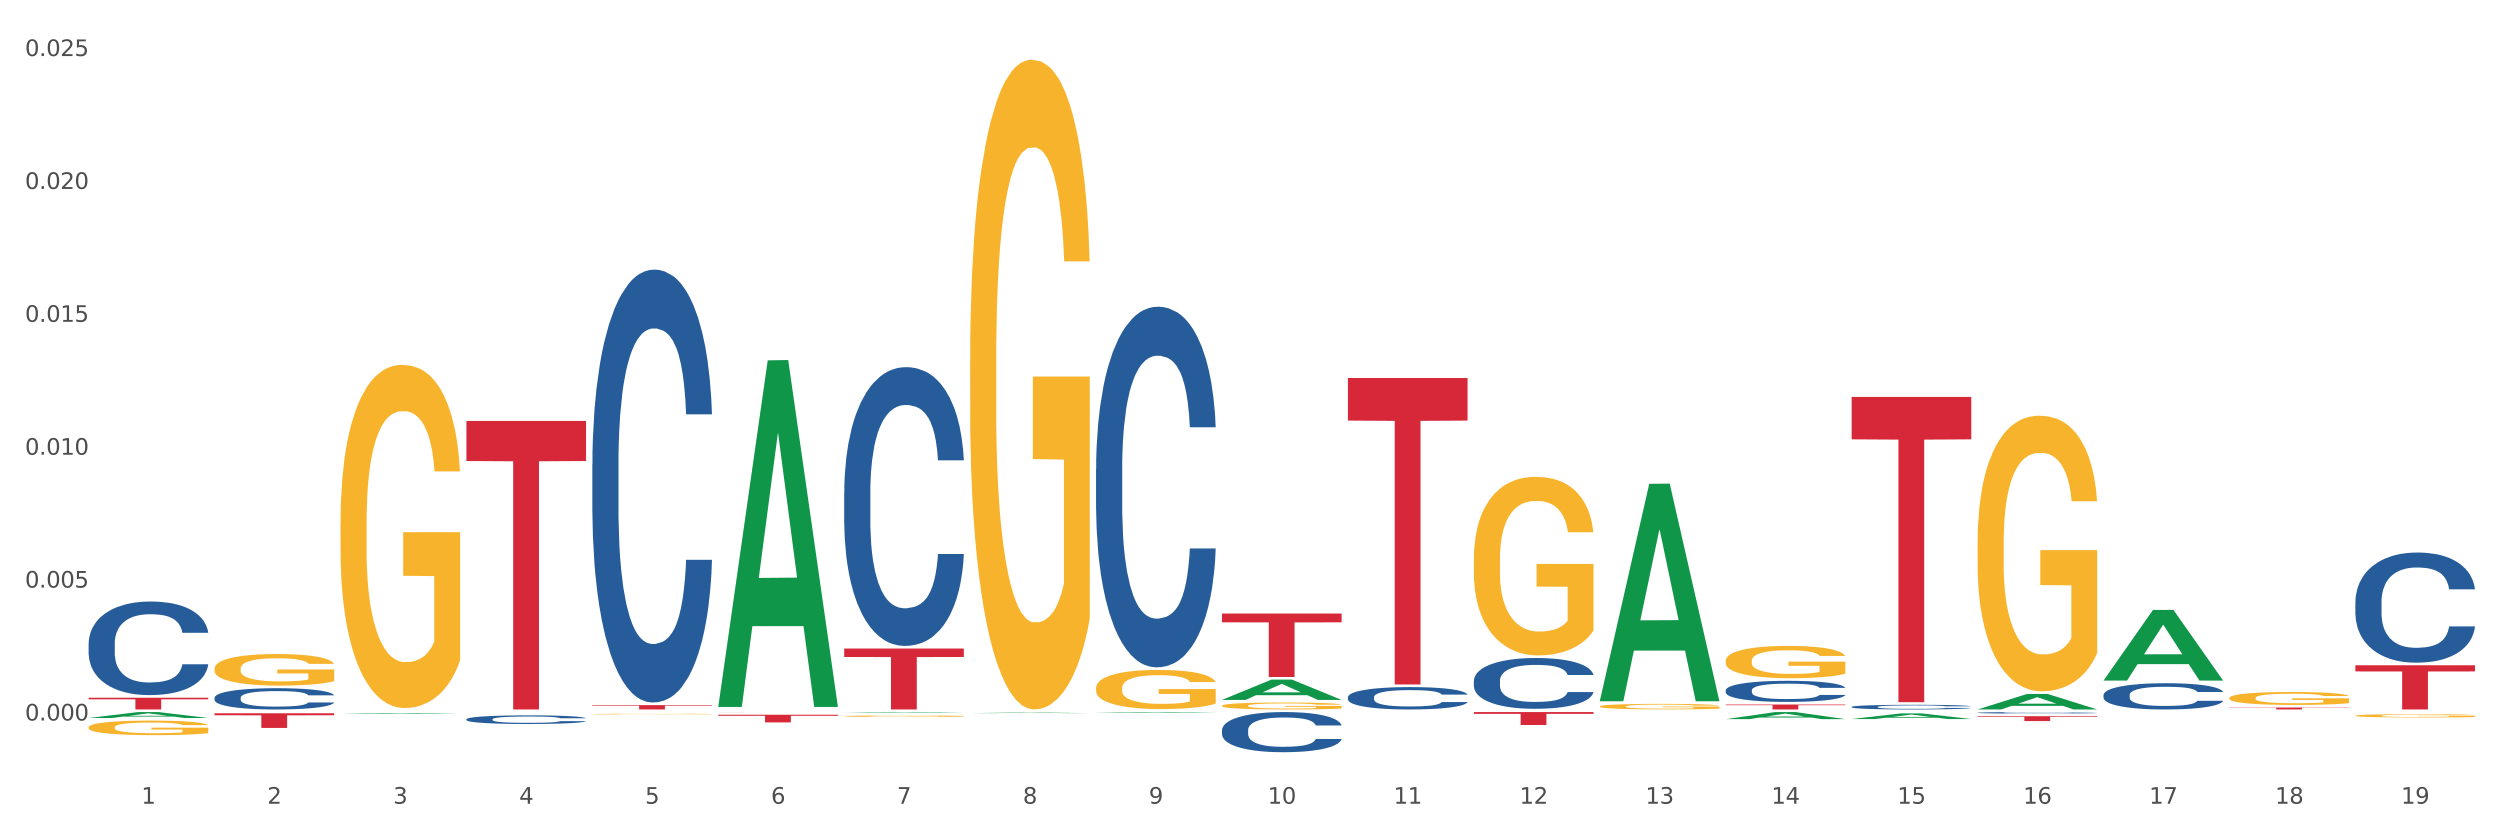 <?xml version="1.0" encoding="utf-8" standalone="no"?>
<!DOCTYPE svg PUBLIC "-//W3C//DTD SVG 1.1//EN"
  "http://www.w3.org/Graphics/SVG/1.1/DTD/svg11.dtd">
<svg xmlns:xlink="http://www.w3.org/1999/xlink" width="1080pt" height="360pt" viewBox="0 0 1080 360" xmlns="http://www.w3.org/2000/svg" version="1.1">
 <rect x="0" y="0" width="1080" height="360" fill="#333333" stroke="none"/>
 <defs>
  <style type="text/css">*{stroke-linejoin: round; stroke-linecap: butt}</style>
 </defs>
 <g id="figure_1">
  <g id="patch_1">
   <path d="M 0 360 
L 1080 360 
L 1080 0 
L 0 0 
z
" style="fill: #ffffff; stroke: #ffffff; stroke-linejoin: miter"/>
  </g>
  <g id="axes_1">
   <g id="matplotlib.axis_1">
    <g id="xtick_1">
     <g id="text_1">
      <!-- 1 -->
      <g style="fill: #4d4d4d" transform="translate(61.07 347.204) scale(0.096 -0.096)">
       <defs>
        <path id="DejaVuSans-31" d="M 794 531 
L 1825 531 
L 1825 4091 
L 703 3866 
L 703 4441 
L 1819 4666 
L 2450 4666 
L 2450 531 
L 3481 531 
L 3481 0 
L 794 0 
L 794 531 
z
" transform="scale(0.016)"/>
       </defs>
       <use xlink:href="#DejaVuSans-31"/>
      </g>
     </g>
    </g>
    <g id="xtick_2">
     <g id="text_2">
      <!-- 2 -->
      <g style="fill: #4d4d4d" transform="translate(115.472 347.204) scale(0.096 -0.096)">
       <defs>
        <path id="DejaVuSans-32" d="M 1228 531 
L 3431 531 
L 3431 0 
L 469 0 
L 469 531 
Q 828 903 1448 1529 
Q 2069 2156 2228 2338 
Q 2531 2678 2651 2914 
Q 2772 3150 2772 3378 
Q 2772 3750 2511 3984 
Q 2250 4219 1831 4219 
Q 1534 4219 1204 4116 
Q 875 4013 500 3803 
L 500 4441 
Q 881 4594 1212 4672 
Q 1544 4750 1819 4750 
Q 2544 4750 2975 4387 
Q 3406 4025 3406 3419 
Q 3406 3131 3298 2873 
Q 3191 2616 2906 2266 
Q 2828 2175 2409 1742 
Q 1991 1309 1228 531 
z
" transform="scale(0.016)"/>
       </defs>
       <use xlink:href="#DejaVuSans-32"/>
      </g>
     </g>
    </g>
    <g id="xtick_3">
     <g id="text_3">
      <!-- 3 -->
      <g style="fill: #4d4d4d" transform="translate(169.874 347.204) scale(0.096 -0.096)">
       <defs>
        <path id="DejaVuSans-33" d="M 2597 2516 
Q 3050 2419 3304 2112 
Q 3559 1806 3559 1356 
Q 3559 666 3084 287 
Q 2609 -91 1734 -91 
Q 1441 -91 1130 -33 
Q 819 25 488 141 
L 488 750 
Q 750 597 1062 519 
Q 1375 441 1716 441 
Q 2309 441 2620 675 
Q 2931 909 2931 1356 
Q 2931 1769 2642 2001 
Q 2353 2234 1838 2234 
L 1294 2234 
L 1294 2753 
L 1863 2753 
Q 2328 2753 2575 2939 
Q 2822 3125 2822 3475 
Q 2822 3834 2567 4026 
Q 2313 4219 1838 4219 
Q 1578 4219 1281 4162 
Q 984 4106 628 3988 
L 628 4550 
Q 988 4650 1302 4700 
Q 1616 4750 1894 4750 
Q 2613 4750 3031 4423 
Q 3450 4097 3450 3541 
Q 3450 3153 3228 2886 
Q 3006 2619 2597 2516 
z
" transform="scale(0.016)"/>
       </defs>
       <use xlink:href="#DejaVuSans-33"/>
      </g>
     </g>
    </g>
    <g id="xtick_4">
     <g id="text_4">
      <!-- 4 -->
      <g style="fill: #4d4d4d" transform="translate(224.276 347.204) scale(0.096 -0.096)">
       <defs>
        <path id="DejaVuSans-34" d="M 2419 4116 
L 825 1625 
L 2419 1625 
L 2419 4116 
z
M 2253 4666 
L 3047 4666 
L 3047 1625 
L 3713 1625 
L 3713 1100 
L 3047 1100 
L 3047 0 
L 2419 0 
L 2419 1100 
L 313 1100 
L 313 1709 
L 2253 4666 
z
" transform="scale(0.016)"/>
       </defs>
       <use xlink:href="#DejaVuSans-34"/>
      </g>
     </g>
    </g>
    <g id="xtick_5">
     <g id="text_5">
      <!-- 5 -->
      <g style="fill: #4d4d4d" transform="translate(278.678 347.204) scale(0.096 -0.096)">
       <defs>
        <path id="DejaVuSans-35" d="M 691 4666 
L 3169 4666 
L 3169 4134 
L 1269 4134 
L 1269 2991 
Q 1406 3038 1543 3061 
Q 1681 3084 1819 3084 
Q 2600 3084 3056 2656 
Q 3513 2228 3513 1497 
Q 3513 744 3044 326 
Q 2575 -91 1722 -91 
Q 1428 -91 1123 -41 
Q 819 9 494 109 
L 494 744 
Q 775 591 1075 516 
Q 1375 441 1709 441 
Q 2250 441 2565 725 
Q 2881 1009 2881 1497 
Q 2881 1984 2565 2268 
Q 2250 2553 1709 2553 
Q 1456 2553 1204 2497 
Q 953 2441 691 2322 
L 691 4666 
z
" transform="scale(0.016)"/>
       </defs>
       <use xlink:href="#DejaVuSans-35"/>
      </g>
     </g>
    </g>
    <g id="xtick_6">
     <g id="text_6">
      <!-- 6 -->
      <g style="fill: #4d4d4d" transform="translate(333.08 347.204) scale(0.096 -0.096)">
       <defs>
        <path id="DejaVuSans-36" d="M 2113 2584 
Q 1688 2584 1439 2293 
Q 1191 2003 1191 1497 
Q 1191 994 1439 701 
Q 1688 409 2113 409 
Q 2538 409 2786 701 
Q 3034 994 3034 1497 
Q 3034 2003 2786 2293 
Q 2538 2584 2113 2584 
z
M 3366 4563 
L 3366 3988 
Q 3128 4100 2886 4159 
Q 2644 4219 2406 4219 
Q 1781 4219 1451 3797 
Q 1122 3375 1075 2522 
Q 1259 2794 1537 2939 
Q 1816 3084 2150 3084 
Q 2853 3084 3261 2657 
Q 3669 2231 3669 1497 
Q 3669 778 3244 343 
Q 2819 -91 2113 -91 
Q 1303 -91 875 529 
Q 447 1150 447 2328 
Q 447 3434 972 4092 
Q 1497 4750 2381 4750 
Q 2619 4750 2861 4703 
Q 3103 4656 3366 4563 
z
" transform="scale(0.016)"/>
       </defs>
       <use xlink:href="#DejaVuSans-36"/>
      </g>
     </g>
    </g>
    <g id="xtick_7">
     <g id="text_7">
      <!-- 7 -->
      <g style="fill: #4d4d4d" transform="translate(387.482 347.204) scale(0.096 -0.096)">
       <defs>
        <path id="DejaVuSans-37" d="M 525 4666 
L 3525 4666 
L 3525 4397 
L 1831 0 
L 1172 0 
L 2766 4134 
L 525 4134 
L 525 4666 
z
" transform="scale(0.016)"/>
       </defs>
       <use xlink:href="#DejaVuSans-37"/>
      </g>
     </g>
    </g>
    <g id="xtick_8">
     <g id="text_8">
      <!-- 8 -->
      <g style="fill: #4d4d4d" transform="translate(441.884 347.204) scale(0.096 -0.096)">
       <defs>
        <path id="DejaVuSans-38" d="M 2034 2216 
Q 1584 2216 1326 1975 
Q 1069 1734 1069 1313 
Q 1069 891 1326 650 
Q 1584 409 2034 409 
Q 2484 409 2743 651 
Q 3003 894 3003 1313 
Q 3003 1734 2745 1975 
Q 2488 2216 2034 2216 
z
M 1403 2484 
Q 997 2584 770 2862 
Q 544 3141 544 3541 
Q 544 4100 942 4425 
Q 1341 4750 2034 4750 
Q 2731 4750 3128 4425 
Q 3525 4100 3525 3541 
Q 3525 3141 3298 2862 
Q 3072 2584 2669 2484 
Q 3125 2378 3379 2068 
Q 3634 1759 3634 1313 
Q 3634 634 3220 271 
Q 2806 -91 2034 -91 
Q 1263 -91 848 271 
Q 434 634 434 1313 
Q 434 1759 690 2068 
Q 947 2378 1403 2484 
z
M 1172 3481 
Q 1172 3119 1398 2916 
Q 1625 2713 2034 2713 
Q 2441 2713 2670 2916 
Q 2900 3119 2900 3481 
Q 2900 3844 2670 4047 
Q 2441 4250 2034 4250 
Q 1625 4250 1398 4047 
Q 1172 3844 1172 3481 
z
" transform="scale(0.016)"/>
       </defs>
       <use xlink:href="#DejaVuSans-38"/>
      </g>
     </g>
    </g>
    <g id="xtick_9">
     <g id="text_9">
      <!-- 9 -->
      <g style="fill: #4d4d4d" transform="translate(496.286 347.204) scale(0.096 -0.096)">
       <defs>
        <path id="DejaVuSans-39" d="M 703 97 
L 703 672 
Q 941 559 1184 500 
Q 1428 441 1663 441 
Q 2288 441 2617 861 
Q 2947 1281 2994 2138 
Q 2813 1869 2534 1725 
Q 2256 1581 1919 1581 
Q 1219 1581 811 2004 
Q 403 2428 403 3163 
Q 403 3881 828 4315 
Q 1253 4750 1959 4750 
Q 2769 4750 3195 4129 
Q 3622 3509 3622 2328 
Q 3622 1225 3098 567 
Q 2575 -91 1691 -91 
Q 1453 -91 1209 -44 
Q 966 3 703 97 
z
M 1959 2075 
Q 2384 2075 2632 2365 
Q 2881 2656 2881 3163 
Q 2881 3666 2632 3958 
Q 2384 4250 1959 4250 
Q 1534 4250 1286 3958 
Q 1038 3666 1038 3163 
Q 1038 2656 1286 2365 
Q 1534 2075 1959 2075 
z
" transform="scale(0.016)"/>
       </defs>
       <use xlink:href="#DejaVuSans-39"/>
      </g>
     </g>
    </g>
    <g id="xtick_10">
     <g id="text_10">
      <!-- 10 -->
      <g style="fill: #4d4d4d" transform="translate(547.634 347.204) scale(0.096 -0.096)">
       <defs>
        <path id="DejaVuSans-30" d="M 2034 4250 
Q 1547 4250 1301 3770 
Q 1056 3291 1056 2328 
Q 1056 1369 1301 889 
Q 1547 409 2034 409 
Q 2525 409 2770 889 
Q 3016 1369 3016 2328 
Q 3016 3291 2770 3770 
Q 2525 4250 2034 4250 
z
M 2034 4750 
Q 2819 4750 3233 4129 
Q 3647 3509 3647 2328 
Q 3647 1150 3233 529 
Q 2819 -91 2034 -91 
Q 1250 -91 836 529 
Q 422 1150 422 2328 
Q 422 3509 836 4129 
Q 1250 4750 2034 4750 
z
" transform="scale(0.016)"/>
       </defs>
       <use xlink:href="#DejaVuSans-31"/>
       <use xlink:href="#DejaVuSans-30" transform="translate(63.623 0)"/>
      </g>
     </g>
    </g>
    <g id="xtick_11">
     <g id="text_11">
      <!-- 11 -->
      <g style="fill: #4d4d4d" transform="translate(602.035 347.204) scale(0.096 -0.096)">
       <use xlink:href="#DejaVuSans-31"/>
       <use xlink:href="#DejaVuSans-31" transform="translate(63.623 0)"/>
      </g>
     </g>
    </g>
    <g id="xtick_12">
     <g id="text_12">
      <!-- 12 -->
      <g style="fill: #4d4d4d" transform="translate(656.437 347.204) scale(0.096 -0.096)">
       <use xlink:href="#DejaVuSans-31"/>
       <use xlink:href="#DejaVuSans-32" transform="translate(63.623 0)"/>
      </g>
     </g>
    </g>
    <g id="xtick_13">
     <g id="text_13">
      <!-- 13 -->
      <g style="fill: #4d4d4d" transform="translate(710.839 347.204) scale(0.096 -0.096)">
       <use xlink:href="#DejaVuSans-31"/>
       <use xlink:href="#DejaVuSans-33" transform="translate(63.623 0)"/>
      </g>
     </g>
    </g>
    <g id="xtick_14">
     <g id="text_14">
      <!-- 14 -->
      <g style="fill: #4d4d4d" transform="translate(765.241 347.204) scale(0.096 -0.096)">
       <use xlink:href="#DejaVuSans-31"/>
       <use xlink:href="#DejaVuSans-34" transform="translate(63.623 0)"/>
      </g>
     </g>
    </g>
    <g id="xtick_15">
     <g id="text_15">
      <!-- 15 -->
      <g style="fill: #4d4d4d" transform="translate(819.643 347.204) scale(0.096 -0.096)">
       <use xlink:href="#DejaVuSans-31"/>
       <use xlink:href="#DejaVuSans-35" transform="translate(63.623 0)"/>
      </g>
     </g>
    </g>
    <g id="xtick_16">
     <g id="text_16">
      <!-- 16 -->
      <g style="fill: #4d4d4d" transform="translate(874.045 347.204) scale(0.096 -0.096)">
       <use xlink:href="#DejaVuSans-31"/>
       <use xlink:href="#DejaVuSans-36" transform="translate(63.623 0)"/>
      </g>
     </g>
    </g>
    <g id="xtick_17">
     <g id="text_17">
      <!-- 17 -->
      <g style="fill: #4d4d4d" transform="translate(928.447 347.204) scale(0.096 -0.096)">
       <use xlink:href="#DejaVuSans-31"/>
       <use xlink:href="#DejaVuSans-37" transform="translate(63.623 0)"/>
      </g>
     </g>
    </g>
    <g id="xtick_18">
     <g id="text_18">
      <!-- 18 -->
      <g style="fill: #4d4d4d" transform="translate(982.849 347.204) scale(0.096 -0.096)">
       <use xlink:href="#DejaVuSans-31"/>
       <use xlink:href="#DejaVuSans-38" transform="translate(63.623 0)"/>
      </g>
     </g>
    </g>
    <g id="xtick_19">
     <g id="text_19">
      <!-- 19 -->
      <g style="fill: #4d4d4d" transform="translate(1037.251 347.204) scale(0.096 -0.096)">
       <use xlink:href="#DejaVuSans-31"/>
       <use xlink:href="#DejaVuSans-39" transform="translate(63.623 0)"/>
      </g>
     </g>
    </g>
    <g id="xtick_20"/>
    <g id="xtick_21"/>
    <g id="xtick_22"/>
    <g id="xtick_23"/>
    <g id="xtick_24"/>
    <g id="xtick_25"/>
    <g id="xtick_26"/>
    <g id="xtick_27"/>
    <g id="xtick_28"/>
    <g id="xtick_29"/>
    <g id="xtick_30"/>
    <g id="xtick_31"/>
    <g id="xtick_32"/>
    <g id="xtick_33"/>
    <g id="xtick_34"/>
    <g id="xtick_35"/>
    <g id="xtick_36"/>
    <g id="xtick_37"/>
   </g>
   <g id="matplotlib.axis_2">
    <g id="ytick_1">
     <g id="text_20">
      <!-- 0.000 -->
      <g style="fill: #4d4d4d" transform="translate(10.8 311.262) scale(0.096 -0.096)">
       <defs>
        <path id="DejaVuSans-2e" d="M 684 794 
L 1344 794 
L 1344 0 
L 684 0 
L 684 794 
z
" transform="scale(0.016)"/>
       </defs>
       <use xlink:href="#DejaVuSans-30"/>
       <use xlink:href="#DejaVuSans-2e" transform="translate(63.623 0)"/>
       <use xlink:href="#DejaVuSans-30" transform="translate(95.41 0)"/>
       <use xlink:href="#DejaVuSans-30" transform="translate(159.033 0)"/>
       <use xlink:href="#DejaVuSans-30" transform="translate(222.656 0)"/>
      </g>
     </g>
    </g>
    <g id="ytick_2">
     <g id="text_21">
      <!-- 0.005 -->
      <g style="fill: #4d4d4d" transform="translate(10.8 253.852) scale(0.096 -0.096)">
       <use xlink:href="#DejaVuSans-30"/>
       <use xlink:href="#DejaVuSans-2e" transform="translate(63.623 0)"/>
       <use xlink:href="#DejaVuSans-30" transform="translate(95.41 0)"/>
       <use xlink:href="#DejaVuSans-30" transform="translate(159.033 0)"/>
       <use xlink:href="#DejaVuSans-35" transform="translate(222.656 0)"/>
      </g>
     </g>
    </g>
    <g id="ytick_3">
     <g id="text_22">
      <!-- 0.010 -->
      <g style="fill: #4d4d4d" transform="translate(10.8 196.442) scale(0.096 -0.096)">
       <use xlink:href="#DejaVuSans-30"/>
       <use xlink:href="#DejaVuSans-2e" transform="translate(63.623 0)"/>
       <use xlink:href="#DejaVuSans-30" transform="translate(95.41 0)"/>
       <use xlink:href="#DejaVuSans-31" transform="translate(159.033 0)"/>
       <use xlink:href="#DejaVuSans-30" transform="translate(222.656 0)"/>
      </g>
     </g>
    </g>
    <g id="ytick_4">
     <g id="text_23">
      <!-- 0.015 -->
      <g style="fill: #4d4d4d" transform="translate(10.8 139.032) scale(0.096 -0.096)">
       <use xlink:href="#DejaVuSans-30"/>
       <use xlink:href="#DejaVuSans-2e" transform="translate(63.623 0)"/>
       <use xlink:href="#DejaVuSans-30" transform="translate(95.41 0)"/>
       <use xlink:href="#DejaVuSans-31" transform="translate(159.033 0)"/>
       <use xlink:href="#DejaVuSans-35" transform="translate(222.656 0)"/>
      </g>
     </g>
    </g>
    <g id="ytick_5">
     <g id="text_24">
      <!-- 0.020 -->
      <g style="fill: #4d4d4d" transform="translate(10.8 81.622) scale(0.096 -0.096)">
       <use xlink:href="#DejaVuSans-30"/>
       <use xlink:href="#DejaVuSans-2e" transform="translate(63.623 0)"/>
       <use xlink:href="#DejaVuSans-30" transform="translate(95.41 0)"/>
       <use xlink:href="#DejaVuSans-32" transform="translate(159.033 0)"/>
       <use xlink:href="#DejaVuSans-30" transform="translate(222.656 0)"/>
      </g>
     </g>
    </g>
    <g id="ytick_6">
     <g id="text_25">
      <!-- 0.025 -->
      <g style="fill: #4d4d4d" transform="translate(10.8 24.212) scale(0.096 -0.096)">
       <use xlink:href="#DejaVuSans-30"/>
       <use xlink:href="#DejaVuSans-2e" transform="translate(63.623 0)"/>
       <use xlink:href="#DejaVuSans-30" transform="translate(95.41 0)"/>
       <use xlink:href="#DejaVuSans-32" transform="translate(159.033 0)"/>
       <use xlink:href="#DejaVuSans-35" transform="translate(222.656 0)"/>
      </g>
     </g>
    </g>
    <g id="ytick_7"/>
    <g id="ytick_8"/>
    <g id="ytick_9"/>
    <g id="ytick_10"/>
    <g id="ytick_11"/>
   </g>
   <g id="PolyCollection_1">
    <path d="M 38.283 310.172 
L 38.336 310.17 
L 59.648 307.617 
L 68.493 307.614 
L 89.965 310.177 
L 79.735 310.177 
L 75.1 309.58 
L 53.095 309.58 
L 52.935 309.59 
L 48.46 310.177 
L 38.283 310.177 
L 38.283 310.172 
L 55.865 309.224 
L 72.329 309.222 
L 64.177 308.161 
L 64.071 308.156 
L 63.964 308.163 
L 55.812 309.222 
L 55.865 309.224 
L 38.283 310.172 
z
" clip-path="url(#pd41979f647)" style="fill: #109648"/>
    <path d="M 963.116 305.658 
L 1014.798 305.658 
L 1014.798 305.773 
L 994.468 305.774 
L 994.468 306.487 
L 983.324 306.487 
L 983.324 305.774 
L 963.116 305.773 
L 963.116 305.659 
L 963.116 305.658 
z
" clip-path="url(#pd41979f647)" style="fill: #d62839"/>
    <path d="M 38.283 301.407 
L 89.965 301.407 
L 89.965 302.113 
L 69.635 302.117 
L 69.635 306.487 
L 58.49 306.487 
L 58.49 302.117 
L 38.283 302.113 
L 38.283 301.411 
L 38.283 301.407 
z
" clip-path="url(#pd41979f647)" style="fill: #d62839"/>
    <path d="M 92.685 308.122 
L 144.367 308.122 
L 144.367 309.006 
L 124.037 309.012 
L 124.037 314.481 
L 112.892 314.481 
L 112.892 309.012 
L 92.685 309.006 
L 92.685 308.128 
L 92.685 308.122 
z
" clip-path="url(#pd41979f647)" style="fill: #d62839"/>
    <path d="M 201.489 181.835 
L 253.171 181.835 
L 253.171 199.157 
L 232.841 199.274 
L 232.841 306.487 
L 221.696 306.487 
L 221.696 199.274 
L 201.489 199.157 
L 201.489 181.952 
L 201.489 181.835 
z
" clip-path="url(#pd41979f647)" style="fill: #d62839"/>
    <path d="M 255.891 304.612 
L 307.573 304.612 
L 307.573 304.872 
L 287.243 304.874 
L 287.243 306.487 
L 276.098 306.487 
L 276.098 304.874 
L 255.891 304.872 
L 255.891 304.613 
L 255.891 304.612 
z
" clip-path="url(#pd41979f647)" style="fill: #d62839"/>
    <path d="M 310.293 308.775 
L 361.975 308.775 
L 361.975 309.233 
L 341.645 309.236 
L 341.645 312.073 
L 330.5 312.073 
L 330.5 309.236 
L 310.293 309.233 
L 310.293 308.778 
L 310.293 308.775 
z
" clip-path="url(#pd41979f647)" style="fill: #d62839"/>
    <path d="M 364.695 280.165 
L 416.377 280.165 
L 416.377 283.823 
L 396.047 283.847 
L 396.047 306.487 
L 384.902 306.487 
L 384.902 283.847 
L 364.695 283.823 
L 364.695 280.189 
L 364.695 280.165 
z
" clip-path="url(#pd41979f647)" style="fill: #d62839"/>
    <path d="M 854.312 309.389 
L 905.994 309.389 
L 905.994 309.682 
L 885.664 309.684 
L 885.664 311.495 
L 874.52 311.495 
L 874.52 309.684 
L 854.312 309.682 
L 854.312 309.391 
L 854.312 309.389 
z
" clip-path="url(#pd41979f647)" style="fill: #d62839"/>
    <path d="M 799.91 171.467 
L 851.592 171.467 
L 851.592 189.794 
L 831.262 189.918 
L 831.262 303.343 
L 820.118 303.343 
L 820.118 189.918 
L 799.91 189.794 
L 799.91 171.591 
L 799.91 171.467 
z
" clip-path="url(#pd41979f647)" style="fill: #d62839"/>
    <path d="M 745.508 304.345 
L 797.19 304.345 
L 797.19 304.643 
L 776.86 304.645 
L 776.86 306.487 
L 765.716 306.487 
L 765.716 304.645 
L 745.508 304.643 
L 745.508 304.347 
L 745.508 304.345 
z
" clip-path="url(#pd41979f647)" style="fill: #d62839"/>
    <path d="M 636.704 307.614 
L 688.386 307.614 
L 688.386 308.392 
L 668.057 308.397 
L 668.057 313.211 
L 656.912 313.211 
L 656.912 308.397 
L 636.704 308.392 
L 636.704 307.62 
L 636.704 307.614 
z
" clip-path="url(#pd41979f647)" style="fill: #d62839"/>
    <path d="M 582.303 163.299 
L 633.984 163.299 
L 633.984 181.698 
L 613.655 181.822 
L 613.655 295.697 
L 602.51 295.697 
L 602.51 181.822 
L 582.303 181.698 
L 582.303 163.423 
L 582.303 163.299 
z
" clip-path="url(#pd41979f647)" style="fill: #d62839"/>
    <path d="M 527.901 265.043 
L 579.582 265.043 
L 579.582 268.852 
L 559.253 268.878 
L 559.253 292.454 
L 548.108 292.454 
L 548.108 268.878 
L 527.901 268.852 
L 527.901 265.068 
L 527.901 265.043 
z
" clip-path="url(#pd41979f647)" style="fill: #d62839"/>
    <path d="M 38.283 278.02 
L 38.344 277.983 
L 38.344 276.949 
L 38.527 275.547 
L 39.199 272.963 
L 40.055 271.006 
L 41.521 268.718 
L 42.315 267.758 
L 43.353 266.687 
L 45.492 264.952 
L 47.935 263.476 
L 49.646 262.664 
L 50.929 262.147 
L 53.8 261.224 
L 55.449 260.818 
L 57.16 260.486 
L 58.626 260.264 
L 61.069 260.006 
L 63.024 259.895 
L 65.285 259.858 
L 67.178 259.895 
L 69.683 260.043 
L 73.348 260.486 
L 74.754 260.744 
L 76.647 261.187 
L 78.602 261.778 
L 80.191 262.368 
L 82.023 263.217 
L 83.917 264.325 
L 85.75 265.728 
L 87.033 267.02 
L 88.071 268.385 
L 88.987 270.046 
L 89.659 271.855 
L 89.965 273.369 
L 78.785 273.369 
L 78.48 272.003 
L 77.869 270.526 
L 77.258 269.53 
L 76.586 268.718 
L 75.548 267.795 
L 74.631 267.204 
L 73.104 266.503 
L 71.699 266.06 
L 70.538 265.801 
L 69.133 265.58 
L 66.14 265.358 
L 64.002 265.358 
L 62.658 265.432 
L 61.008 265.617 
L 59.603 265.875 
L 57.954 266.318 
L 56.671 266.798 
L 55.388 267.426 
L 54.655 267.869 
L 53.555 268.681 
L 52.822 269.345 
L 51.845 270.489 
L 51.295 271.302 
L 50.318 273.406 
L 49.89 274.956 
L 49.707 276.027 
L 49.585 277.208 
L 49.585 282.966 
L 49.951 285.55 
L 50.257 286.658 
L 50.745 287.913 
L 51.662 289.537 
L 53.006 291.124 
L 54.411 292.269 
L 55.571 292.97 
L 56.671 293.487 
L 57.771 293.893 
L 59.115 294.262 
L 60.214 294.484 
L 61.864 294.705 
L 63.818 294.816 
L 65.346 294.816 
L 68.461 294.631 
L 69.866 294.447 
L 71.21 294.188 
L 72.676 293.782 
L 73.837 293.339 
L 74.509 293.007 
L 75.609 292.306 
L 76.464 291.567 
L 77.197 290.718 
L 77.686 289.98 
L 78.236 288.873 
L 78.663 287.618 
L 78.785 286.953 
L 89.965 286.953 
L 89.72 288.282 
L 89.293 289.574 
L 88.438 291.309 
L 87.766 292.306 
L 86.727 293.524 
L 85.627 294.557 
L 84.1 295.702 
L 82.695 296.551 
L 81.229 297.289 
L 79.641 297.954 
L 76.769 298.876 
L 75.731 299.135 
L 73.532 299.578 
L 71.821 299.836 
L 69.317 300.095 
L 66.751 300.242 
L 64.063 300.279 
L 61.68 300.205 
L 59.053 299.984 
L 57.404 299.762 
L 55.571 299.43 
L 53.433 298.913 
L 51.417 298.286 
L 49.523 297.548 
L 47.752 296.698 
L 46.102 295.739 
L 43.964 294.151 
L 42.376 292.601 
L 41.215 291.161 
L 40.421 289.943 
L 39.627 288.393 
L 39.199 287.322 
L 38.527 284.738 
L 38.283 282.339 
L 38.283 278.02 
z
" clip-path="url(#pd41979f647)" style="fill: #255c99"/>
    <path d="M 92.685 301.431 
L 92.746 301.423 
L 92.746 301.188 
L 92.929 300.87 
L 93.601 300.283 
L 94.457 299.839 
L 95.923 299.319 
L 96.717 299.101 
L 97.755 298.858 
L 99.894 298.464 
L 102.337 298.128 
L 104.048 297.944 
L 105.331 297.826 
L 108.202 297.617 
L 109.851 297.525 
L 111.562 297.449 
L 113.028 297.399 
L 115.471 297.34 
L 117.426 297.315 
L 119.687 297.307 
L 121.58 297.315 
L 124.085 297.349 
L 127.75 297.449 
L 129.155 297.508 
L 131.049 297.608 
L 133.004 297.743 
L 134.592 297.877 
L 136.425 298.07 
L 138.319 298.321 
L 140.152 298.64 
L 141.435 298.933 
L 142.473 299.243 
L 143.389 299.621 
L 144.061 300.031 
L 144.367 300.375 
L 133.187 300.375 
L 132.882 300.065 
L 132.271 299.73 
L 131.66 299.503 
L 130.988 299.319 
L 129.95 299.109 
L 129.033 298.975 
L 127.506 298.816 
L 126.101 298.715 
L 124.94 298.656 
L 123.535 298.606 
L 120.542 298.556 
L 118.404 298.556 
L 117.06 298.573 
L 115.41 298.615 
L 114.005 298.673 
L 112.356 298.774 
L 111.073 298.883 
L 109.79 299.025 
L 109.057 299.126 
L 107.957 299.31 
L 107.224 299.461 
L 106.247 299.721 
L 105.697 299.906 
L 104.72 300.384 
L 104.292 300.736 
L 104.109 300.979 
L 103.987 301.247 
L 103.987 302.555 
L 104.353 303.142 
L 104.659 303.393 
L 105.147 303.678 
L 106.064 304.047 
L 107.408 304.408 
L 108.813 304.668 
L 109.973 304.827 
L 111.073 304.944 
L 112.173 305.037 
L 113.517 305.12 
L 114.616 305.171 
L 116.266 305.221 
L 118.22 305.246 
L 119.748 305.246 
L 122.863 305.204 
L 124.268 305.162 
L 125.612 305.104 
L 127.078 305.011 
L 128.239 304.911 
L 128.911 304.835 
L 130.011 304.676 
L 130.866 304.508 
L 131.599 304.316 
L 132.088 304.148 
L 132.638 303.896 
L 133.065 303.611 
L 133.187 303.46 
L 144.367 303.46 
L 144.122 303.762 
L 143.695 304.056 
L 142.84 304.45 
L 142.168 304.676 
L 141.129 304.953 
L 140.029 305.187 
L 138.502 305.447 
L 137.097 305.64 
L 135.631 305.808 
L 134.043 305.959 
L 131.171 306.168 
L 130.133 306.227 
L 127.934 306.328 
L 126.223 306.386 
L 123.719 306.445 
L 121.153 306.479 
L 118.465 306.487 
L 116.082 306.47 
L 113.455 306.42 
L 111.806 306.37 
L 109.973 306.294 
L 107.835 306.177 
L 105.819 306.034 
L 103.925 305.867 
L 102.154 305.674 
L 100.504 305.456 
L 98.366 305.095 
L 96.778 304.743 
L 95.617 304.416 
L 94.823 304.139 
L 94.029 303.787 
L 93.601 303.544 
L 92.929 302.957 
L 92.685 302.412 
L 92.685 301.431 
z
" clip-path="url(#pd41979f647)" style="fill: #255c99"/>
    <path d="M 201.489 310.71 
L 201.55 310.707 
L 201.55 310.612 
L 201.733 310.483 
L 202.405 310.245 
L 203.26 310.065 
L 204.727 309.854 
L 205.521 309.766 
L 206.559 309.667 
L 208.697 309.508 
L 211.141 309.372 
L 212.852 309.297 
L 214.134 309.25 
L 217.006 309.165 
L 218.655 309.127 
L 220.366 309.097 
L 221.832 309.076 
L 224.275 309.053 
L 226.23 309.042 
L 228.49 309.039 
L 230.384 309.042 
L 232.889 309.056 
L 236.554 309.097 
L 237.959 309.12 
L 239.853 309.161 
L 241.808 309.216 
L 243.396 309.27 
L 245.229 309.348 
L 247.123 309.45 
L 248.956 309.579 
L 250.238 309.698 
L 251.277 309.824 
L 252.193 309.977 
L 252.865 310.143 
L 253.171 310.282 
L 241.991 310.282 
L 241.686 310.157 
L 241.075 310.021 
L 240.464 309.929 
L 239.792 309.854 
L 238.754 309.769 
L 237.837 309.715 
L 236.31 309.65 
L 234.905 309.61 
L 233.744 309.586 
L 232.339 309.565 
L 229.346 309.545 
L 227.208 309.545 
L 225.864 309.552 
L 224.214 309.569 
L 222.809 309.593 
L 221.16 309.633 
L 219.877 309.678 
L 218.594 309.735 
L 217.861 309.776 
L 216.761 309.851 
L 216.028 309.912 
L 215.051 310.017 
L 214.501 310.092 
L 213.524 310.286 
L 213.096 310.428 
L 212.913 310.527 
L 212.79 310.635 
L 212.79 311.165 
L 213.157 311.403 
L 213.462 311.505 
L 213.951 311.621 
L 214.867 311.77 
L 216.211 311.916 
L 217.617 312.021 
L 218.777 312.086 
L 219.877 312.133 
L 220.976 312.171 
L 222.32 312.205 
L 223.42 312.225 
L 225.069 312.246 
L 227.024 312.256 
L 228.552 312.256 
L 231.667 312.239 
L 233.072 312.222 
L 234.416 312.198 
L 235.882 312.161 
L 237.043 312.12 
L 237.715 312.089 
L 238.815 312.025 
L 239.67 311.957 
L 240.403 311.879 
L 240.892 311.811 
L 241.441 311.709 
L 241.869 311.593 
L 241.991 311.532 
L 253.171 311.532 
L 252.926 311.655 
L 252.499 311.773 
L 251.643 311.933 
L 250.971 312.025 
L 249.933 312.137 
L 248.833 312.232 
L 247.306 312.337 
L 245.901 312.415 
L 244.435 312.483 
L 242.847 312.545 
L 239.975 312.629 
L 238.937 312.653 
L 236.738 312.694 
L 235.027 312.718 
L 232.522 312.742 
L 229.957 312.755 
L 227.269 312.759 
L 224.886 312.752 
L 222.259 312.731 
L 220.61 312.711 
L 218.777 312.68 
L 216.639 312.633 
L 214.623 312.575 
L 212.729 312.507 
L 210.958 312.429 
L 209.308 312.341 
L 207.17 312.195 
L 205.582 312.052 
L 204.421 311.919 
L 203.627 311.807 
L 202.833 311.665 
L 202.405 311.566 
L 201.733 311.328 
L 201.489 311.108 
L 201.489 310.71 
z
" clip-path="url(#pd41979f647)" style="fill: #255c99"/>
    <path d="M 38.283 314.206 
L 38.344 314.2 
L 38.344 313.994 
L 38.466 313.816 
L 39.076 313.386 
L 39.991 313.03 
L 40.663 312.841 
L 41.334 312.686 
L 42.127 312.531 
L 43.103 312.371 
L 44.873 312.136 
L 45.971 312.015 
L 47.314 311.889 
L 49.754 311.706 
L 51.524 311.602 
L 53.354 311.516 
L 56.344 311.413 
L 58.297 311.367 
L 60.371 311.333 
L 62.873 311.31 
L 64.765 311.304 
L 68.914 311.321 
L 72.453 311.373 
L 74.161 311.413 
L 76.358 311.482 
L 77.517 311.528 
L 79.409 311.62 
L 81.361 311.74 
L 82.704 311.843 
L 84.717 312.038 
L 86.243 312.233 
L 87.646 312.474 
L 88.378 312.64 
L 88.928 312.795 
L 89.416 312.973 
L 89.904 313.254 
L 78.921 313.254 
L 78.494 313.053 
L 77.822 312.864 
L 76.846 312.68 
L 75.992 312.566 
L 74.527 312.422 
L 73.185 312.331 
L 71.782 312.262 
L 70.073 312.204 
L 68.731 312.176 
L 66.839 312.153 
L 63.117 312.159 
L 60.615 312.204 
L 58.907 312.262 
L 57.809 312.313 
L 56.832 312.371 
L 55.734 312.451 
L 54.453 312.571 
L 53.537 312.68 
L 52.622 312.818 
L 51.89 312.956 
L 51.219 313.116 
L 50.67 313.288 
L 50.242 313.466 
L 49.876 313.684 
L 49.571 314.045 
L 49.571 314.831 
L 49.693 315.009 
L 49.998 315.244 
L 50.364 315.421 
L 50.975 315.634 
L 51.524 315.777 
L 52.561 315.983 
L 53.72 316.155 
L 54.636 316.264 
L 55.551 316.356 
L 57.137 316.482 
L 58.907 316.586 
L 60.432 316.649 
L 62.507 316.706 
L 63.91 316.729 
L 65.131 316.74 
L 68.121 316.74 
L 70.256 316.723 
L 72.636 316.683 
L 74.466 316.631 
L 75.992 316.568 
L 77.7 316.465 
L 78.799 316.368 
L 78.799 315.169 
L 65.375 315.163 
L 65.375 314.366 
L 89.965 314.366 
L 89.965 316.706 
L 88.928 316.826 
L 87.768 316.935 
L 86.548 317.033 
L 84.717 317.153 
L 82.521 317.268 
L 80.568 317.348 
L 78.494 317.417 
L 76.053 317.48 
L 72.88 317.537 
L 70.927 317.56 
L 68.487 317.578 
L 65.619 317.583 
L 63.117 317.572 
L 60.676 317.543 
L 58.114 317.492 
L 55.612 317.417 
L 53.72 317.342 
L 51.829 317.251 
L 49.815 317.13 
L 48.229 317.016 
L 47.009 316.912 
L 45.666 316.78 
L 44.202 316.608 
L 43.103 316.454 
L 42.127 316.293 
L 41.09 316.087 
L 40.358 315.909 
L 39.625 315.685 
L 39.198 315.519 
L 38.71 315.261 
L 38.344 314.9 
L 38.283 314.206 
z
" clip-path="url(#pd41979f647)" style="fill: #f7b32b"/>
    <path d="M 255.891 200.498 
L 255.952 200.327 
L 255.952 195.545 
L 256.135 189.055 
L 256.807 177.1 
L 257.662 168.048 
L 259.129 157.459 
L 259.923 153.018 
L 260.961 148.065 
L 263.099 140.038 
L 265.543 133.207 
L 267.253 129.449 
L 268.536 127.058 
L 271.408 122.788 
L 273.057 120.91 
L 274.768 119.373 
L 276.234 118.348 
L 278.677 117.152 
L 280.632 116.64 
L 282.892 116.469 
L 284.786 116.64 
L 287.291 117.323 
L 290.956 119.373 
L 292.361 120.568 
L 294.255 122.618 
L 296.21 125.35 
L 297.798 128.083 
L 299.631 132.011 
L 301.525 137.135 
L 303.357 143.625 
L 304.64 149.602 
L 305.679 155.922 
L 306.595 163.607 
L 307.267 171.976 
L 307.573 178.978 
L 296.393 178.978 
L 296.088 172.659 
L 295.477 165.827 
L 294.866 161.216 
L 294.194 157.459 
L 293.156 153.189 
L 292.239 150.456 
L 290.712 147.211 
L 289.307 145.162 
L 288.146 143.966 
L 286.741 142.942 
L 283.748 141.917 
L 281.61 141.917 
L 280.266 142.258 
L 278.616 143.112 
L 277.211 144.308 
L 275.562 146.357 
L 274.279 148.578 
L 272.996 151.481 
L 272.263 153.531 
L 271.163 157.288 
L 270.43 160.362 
L 269.453 165.657 
L 268.903 169.414 
L 267.925 179.149 
L 267.498 186.322 
L 267.315 191.275 
L 267.192 196.74 
L 267.192 223.384 
L 267.559 235.339 
L 267.864 240.463 
L 268.353 246.269 
L 269.269 253.784 
L 270.613 261.128 
L 272.018 266.423 
L 273.179 269.668 
L 274.279 272.059 
L 275.378 273.937 
L 276.722 275.645 
L 277.822 276.67 
L 279.471 277.695 
L 281.426 278.207 
L 282.954 278.207 
L 286.069 277.353 
L 287.474 276.499 
L 288.818 275.304 
L 290.284 273.425 
L 291.445 271.376 
L 292.117 269.838 
L 293.217 266.593 
L 294.072 263.178 
L 294.805 259.25 
L 295.294 255.834 
L 295.843 250.71 
L 296.271 244.903 
L 296.393 241.829 
L 307.573 241.829 
L 307.328 247.977 
L 306.901 253.955 
L 306.045 261.982 
L 305.373 266.593 
L 304.335 272.23 
L 303.235 277.012 
L 301.708 282.306 
L 300.303 286.234 
L 298.837 289.65 
L 297.249 292.724 
L 294.377 296.994 
L 293.339 298.19 
L 291.14 300.239 
L 289.429 301.435 
L 286.924 302.63 
L 284.359 303.313 
L 281.671 303.484 
L 279.288 303.143 
L 276.661 302.118 
L 275.012 301.093 
L 273.179 299.556 
L 271.041 297.165 
L 269.025 294.261 
L 267.131 290.846 
L 265.36 286.917 
L 263.71 282.477 
L 261.572 275.133 
L 259.984 267.96 
L 258.823 261.299 
L 258.029 255.663 
L 257.235 248.49 
L 256.807 243.537 
L 256.135 231.582 
L 255.891 220.48 
L 255.891 200.498 
z
" clip-path="url(#pd41979f647)" style="fill: #255c99"/>
    <path d="M 310.293 307.629 
L 310.354 307.629 
L 310.354 307.628 
L 310.537 307.627 
L 311.209 307.625 
L 312.064 307.623 
L 313.531 307.622 
L 314.325 307.621 
L 315.363 307.62 
L 317.501 307.619 
L 319.945 307.617 
L 321.655 307.617 
L 322.938 307.616 
L 325.81 307.616 
L 327.459 307.615 
L 329.169 307.615 
L 330.636 307.615 
L 333.079 307.615 
L 335.034 307.614 
L 337.294 307.614 
L 339.188 307.614 
L 341.693 307.615 
L 345.358 307.615 
L 346.763 307.615 
L 348.657 307.615 
L 350.612 307.616 
L 352.2 307.616 
L 354.033 307.617 
L 355.927 307.618 
L 357.759 307.619 
L 359.042 307.62 
L 360.081 307.621 
L 360.997 307.623 
L 361.669 307.624 
L 361.975 307.625 
L 350.795 307.625 
L 350.49 307.624 
L 349.879 307.623 
L 349.268 307.622 
L 348.596 307.622 
L 347.557 307.621 
L 346.641 307.62 
L 345.114 307.62 
L 343.709 307.619 
L 342.548 307.619 
L 341.143 307.619 
L 338.15 307.619 
L 336.012 307.619 
L 334.668 307.619 
L 333.018 307.619 
L 331.613 307.619 
L 329.964 307.62 
L 328.681 307.62 
L 327.398 307.621 
L 326.665 307.621 
L 325.565 307.622 
L 324.832 307.622 
L 323.855 307.623 
L 323.305 307.624 
L 322.327 307.625 
L 321.9 307.627 
L 321.717 307.628 
L 321.594 307.629 
L 321.594 307.633 
L 321.961 307.635 
L 322.266 307.636 
L 322.755 307.637 
L 323.671 307.639 
L 325.015 307.64 
L 326.42 307.641 
L 327.581 307.641 
L 328.681 307.642 
L 329.78 307.642 
L 331.124 307.642 
L 332.224 307.643 
L 333.873 307.643 
L 335.828 307.643 
L 337.355 307.643 
L 340.471 307.643 
L 341.876 307.643 
L 343.22 307.642 
L 344.686 307.642 
L 345.847 307.642 
L 346.519 307.641 
L 347.619 307.641 
L 348.474 307.64 
L 349.207 307.64 
L 349.696 307.639 
L 350.245 307.638 
L 350.673 307.637 
L 350.795 307.637 
L 361.975 307.637 
L 361.73 307.638 
L 361.303 307.639 
L 360.447 307.64 
L 359.775 307.641 
L 358.737 307.642 
L 357.637 307.643 
L 356.11 307.644 
L 354.705 307.644 
L 353.239 307.645 
L 351.65 307.646 
L 348.779 307.646 
L 347.741 307.646 
L 345.541 307.647 
L 343.831 307.647 
L 341.326 307.647 
L 338.761 307.647 
L 336.073 307.647 
L 333.69 307.647 
L 331.063 307.647 
L 329.414 307.647 
L 327.581 307.647 
L 325.443 307.646 
L 323.427 307.646 
L 321.533 307.645 
L 319.762 307.644 
L 318.112 307.644 
L 315.974 307.642 
L 314.386 307.641 
L 313.225 307.64 
L 312.431 307.639 
L 311.637 307.638 
L 311.209 307.637 
L 310.537 307.635 
L 310.293 307.633 
L 310.293 307.629 
z
" clip-path="url(#pd41979f647)" style="fill: #255c99"/>
    <path d="M 364.695 212.716 
L 364.756 212.606 
L 364.756 209.527 
L 364.939 205.347 
L 365.611 197.648 
L 366.466 191.819 
L 367.932 185 
L 368.727 182.141 
L 369.765 178.951 
L 371.903 173.782 
L 374.347 169.382 
L 376.057 166.963 
L 377.34 165.423 
L 380.211 162.673 
L 381.861 161.464 
L 383.571 160.474 
L 385.038 159.814 
L 387.481 159.044 
L 389.436 158.714 
L 391.696 158.604 
L 393.59 158.714 
L 396.095 159.154 
L 399.76 160.474 
L 401.165 161.244 
L 403.059 162.563 
L 405.014 164.323 
L 406.602 166.083 
L 408.435 168.613 
L 410.329 171.912 
L 412.161 176.091 
L 413.444 179.941 
L 414.483 184.01 
L 415.399 188.96 
L 416.071 194.349 
L 416.377 198.858 
L 405.197 198.858 
L 404.892 194.789 
L 404.281 190.389 
L 403.67 187.42 
L 402.998 185 
L 401.959 182.251 
L 401.043 180.491 
L 399.516 178.401 
L 398.111 177.081 
L 396.95 176.311 
L 395.545 175.652 
L 392.552 174.992 
L 390.413 174.992 
L 389.069 175.212 
L 387.42 175.762 
L 386.015 176.531 
L 384.366 177.851 
L 383.083 179.281 
L 381.8 181.151 
L 381.067 182.471 
L 379.967 184.89 
L 379.234 186.87 
L 378.257 190.28 
L 377.707 192.699 
L 376.729 198.968 
L 376.302 203.588 
L 376.118 206.777 
L 375.996 210.297 
L 375.996 227.454 
L 376.363 235.153 
L 376.668 238.453 
L 377.157 242.192 
L 378.073 247.032 
L 379.417 251.761 
L 380.822 255.171 
L 381.983 257.26 
L 383.083 258.8 
L 384.182 260.01 
L 385.526 261.11 
L 386.626 261.77 
L 388.275 262.43 
L 390.23 262.759 
L 391.757 262.759 
L 394.873 262.21 
L 396.278 261.66 
L 397.622 260.89 
L 399.088 259.68 
L 400.249 258.36 
L 400.921 257.37 
L 402.02 255.281 
L 402.876 253.081 
L 403.609 250.551 
L 404.098 248.351 
L 404.647 245.052 
L 405.075 241.312 
L 405.197 239.333 
L 416.377 239.333 
L 416.132 243.292 
L 415.705 247.142 
L 414.849 252.311 
L 414.177 255.281 
L 413.139 258.91 
L 412.039 261.99 
L 410.512 265.399 
L 409.107 267.929 
L 407.641 270.128 
L 406.052 272.108 
L 403.181 274.858 
L 402.143 275.628 
L 399.943 276.947 
L 398.233 277.717 
L 395.728 278.487 
L 393.162 278.927 
L 390.475 279.037 
L 388.092 278.817 
L 385.465 278.157 
L 383.816 277.497 
L 381.983 276.508 
L 379.845 274.968 
L 377.829 273.098 
L 375.935 270.898 
L 374.164 268.369 
L 372.514 265.509 
L 370.376 260.78 
L 368.788 256.16 
L 367.627 251.871 
L 366.833 248.241 
L 366.039 243.622 
L 365.611 240.433 
L 364.939 232.734 
L 364.695 225.585 
L 364.695 212.716 
z
" clip-path="url(#pd41979f647)" style="fill: #255c99"/>
    <path d="M 473.499 202.502 
L 473.56 202.359 
L 473.56 198.376 
L 473.743 192.97 
L 474.415 183.011 
L 475.27 175.47 
L 476.736 166.65 
L 477.531 162.951 
L 478.569 158.825 
L 480.707 152.138 
L 483.151 146.448 
L 484.861 143.318 
L 486.144 141.326 
L 489.015 137.769 
L 490.665 136.204 
L 492.375 134.924 
L 493.841 134.07 
L 496.285 133.074 
L 498.24 132.647 
L 500.5 132.505 
L 502.394 132.647 
L 504.899 133.216 
L 508.564 134.924 
L 509.969 135.92 
L 511.863 137.627 
L 513.818 139.903 
L 515.406 142.179 
L 517.239 145.452 
L 519.133 149.72 
L 520.965 155.126 
L 522.248 160.105 
L 523.287 165.369 
L 524.203 171.771 
L 524.875 178.743 
L 525.18 184.576 
L 514.001 184.576 
L 513.696 179.312 
L 513.085 173.621 
L 512.474 169.78 
L 511.802 166.65 
L 510.763 163.093 
L 509.847 160.817 
L 508.32 158.114 
L 506.915 156.406 
L 505.754 155.411 
L 504.349 154.557 
L 501.356 153.703 
L 499.217 153.703 
L 497.873 153.988 
L 496.224 154.699 
L 494.819 155.695 
L 493.169 157.402 
L 491.887 159.252 
L 490.604 161.67 
L 489.871 163.378 
L 488.771 166.508 
L 488.038 169.068 
L 487.061 173.479 
L 486.511 176.609 
L 485.533 184.718 
L 485.106 190.693 
L 484.922 194.819 
L 484.8 199.372 
L 484.8 221.566 
L 485.167 231.525 
L 485.472 235.793 
L 485.961 240.63 
L 486.877 246.89 
L 488.221 253.007 
L 489.626 257.418 
L 490.787 260.121 
L 491.887 262.112 
L 492.986 263.677 
L 494.33 265.1 
L 495.43 265.954 
L 497.079 266.807 
L 499.034 267.234 
L 500.561 267.234 
L 503.677 266.523 
L 505.082 265.811 
L 506.426 264.816 
L 507.892 263.251 
L 509.053 261.543 
L 509.725 260.263 
L 510.824 257.56 
L 511.68 254.714 
L 512.413 251.442 
L 512.901 248.597 
L 513.451 244.329 
L 513.879 239.492 
L 514.001 236.931 
L 525.18 236.931 
L 524.936 242.052 
L 524.508 247.032 
L 523.653 253.719 
L 522.981 257.56 
L 521.943 262.255 
L 520.843 266.238 
L 519.316 270.649 
L 517.911 273.921 
L 516.445 276.766 
L 514.856 279.327 
L 511.985 282.884 
L 510.947 283.88 
L 508.747 285.587 
L 507.037 286.583 
L 504.532 287.579 
L 501.966 288.148 
L 499.278 288.29 
L 496.896 288.005 
L 494.269 287.152 
L 492.62 286.298 
L 490.787 285.018 
L 488.649 283.026 
L 486.633 280.607 
L 484.739 277.762 
L 482.968 274.49 
L 481.318 270.791 
L 479.18 264.673 
L 477.592 258.698 
L 476.431 253.149 
L 475.637 248.455 
L 474.843 242.479 
L 474.415 238.353 
L 473.743 228.395 
L 473.499 219.147 
L 473.499 202.502 
z
" clip-path="url(#pd41979f647)" style="fill: #255c99"/>
    <path d="M 527.901 315.403 
L 527.962 315.387 
L 527.962 314.944 
L 528.145 314.343 
L 528.817 313.234 
L 529.672 312.395 
L 531.138 311.414 
L 531.932 311.002 
L 532.971 310.543 
L 535.109 309.799 
L 537.553 309.166 
L 539.263 308.818 
L 540.546 308.596 
L 543.417 308.2 
L 545.067 308.026 
L 546.777 307.884 
L 548.243 307.789 
L 550.687 307.678 
L 552.642 307.63 
L 554.902 307.614 
L 556.796 307.63 
L 559.301 307.694 
L 562.966 307.884 
L 564.371 307.994 
L 566.265 308.184 
L 568.22 308.438 
L 569.808 308.691 
L 571.641 309.055 
L 573.535 309.53 
L 575.367 310.132 
L 576.65 310.686 
L 577.689 311.271 
L 578.605 311.984 
L 579.277 312.76 
L 579.582 313.409 
L 568.403 313.409 
L 568.098 312.823 
L 567.487 312.19 
L 566.876 311.762 
L 566.204 311.414 
L 565.165 311.018 
L 564.249 310.765 
L 562.722 310.464 
L 561.317 310.274 
L 560.156 310.163 
L 558.751 310.068 
L 555.757 309.973 
L 553.619 309.973 
L 552.275 310.005 
L 550.626 310.084 
L 549.221 310.195 
L 547.571 310.385 
L 546.289 310.591 
L 545.006 310.86 
L 544.273 311.05 
L 543.173 311.398 
L 542.44 311.683 
L 541.462 312.174 
L 540.913 312.522 
L 539.935 313.424 
L 539.508 314.089 
L 539.324 314.548 
L 539.202 315.055 
L 539.202 317.525 
L 539.569 318.633 
L 539.874 319.108 
L 540.363 319.646 
L 541.279 320.343 
L 542.623 321.023 
L 544.028 321.514 
L 545.189 321.815 
L 546.289 322.037 
L 547.388 322.211 
L 548.732 322.369 
L 549.832 322.464 
L 551.481 322.559 
L 553.436 322.606 
L 554.963 322.606 
L 558.079 322.527 
L 559.484 322.448 
L 560.828 322.337 
L 562.294 322.163 
L 563.455 321.973 
L 564.127 321.831 
L 565.226 321.53 
L 566.082 321.213 
L 566.815 320.849 
L 567.303 320.533 
L 567.853 320.058 
L 568.281 319.519 
L 568.403 319.234 
L 579.582 319.234 
L 579.338 319.804 
L 578.91 320.358 
L 578.055 321.103 
L 577.383 321.53 
L 576.345 322.052 
L 575.245 322.496 
L 573.718 322.986 
L 572.313 323.351 
L 570.847 323.667 
L 569.258 323.952 
L 566.387 324.348 
L 565.349 324.459 
L 563.149 324.649 
L 561.439 324.76 
L 558.934 324.87 
L 556.368 324.934 
L 553.68 324.95 
L 551.298 324.918 
L 548.671 324.823 
L 547.022 324.728 
L 545.189 324.585 
L 543.051 324.364 
L 541.035 324.095 
L 539.141 323.778 
L 537.369 323.414 
L 535.72 323.002 
L 533.582 322.322 
L 531.994 321.657 
L 530.833 321.039 
L 530.039 320.517 
L 529.245 319.852 
L 528.817 319.393 
L 528.145 318.285 
L 527.901 317.256 
L 527.901 315.403 
z
" clip-path="url(#pd41979f647)" style="fill: #255c99"/>
    <path d="M 1017.518 260.075 
L 1017.579 260.031 
L 1017.579 258.815 
L 1017.763 257.163 
L 1018.434 254.121 
L 1019.29 251.818 
L 1020.756 249.124 
L 1021.55 247.994 
L 1022.589 246.734 
L 1024.727 244.692 
L 1027.17 242.954 
L 1028.881 241.998 
L 1030.164 241.389 
L 1033.035 240.303 
L 1034.684 239.825 
L 1036.395 239.434 
L 1037.861 239.173 
L 1040.305 238.869 
L 1042.259 238.739 
L 1044.52 238.695 
L 1046.414 238.739 
L 1048.918 238.912 
L 1052.584 239.434 
L 1053.989 239.738 
L 1055.882 240.26 
L 1057.837 240.955 
L 1059.426 241.65 
L 1061.258 242.65 
L 1063.152 243.953 
L 1064.985 245.604 
L 1066.268 247.125 
L 1067.306 248.733 
L 1068.223 250.689 
L 1068.895 252.818 
L 1069.2 254.599 
L 1058.021 254.599 
L 1057.715 252.992 
L 1057.104 251.253 
L 1056.493 250.08 
L 1055.821 249.124 
L 1054.783 248.038 
L 1053.866 247.343 
L 1052.339 246.517 
L 1050.934 245.996 
L 1049.773 245.691 
L 1048.368 245.431 
L 1045.375 245.17 
L 1043.237 245.17 
L 1041.893 245.257 
L 1040.244 245.474 
L 1038.838 245.778 
L 1037.189 246.3 
L 1035.906 246.865 
L 1034.623 247.603 
L 1033.89 248.125 
L 1032.791 249.081 
L 1032.057 249.863 
L 1031.08 251.21 
L 1030.53 252.166 
L 1029.553 254.643 
L 1029.125 256.468 
L 1028.942 257.728 
L 1028.82 259.119 
L 1028.82 265.898 
L 1029.186 268.939 
L 1029.492 270.243 
L 1029.98 271.721 
L 1030.897 273.633 
L 1032.241 275.501 
L 1033.646 276.848 
L 1034.807 277.674 
L 1035.906 278.282 
L 1037.006 278.76 
L 1038.35 279.195 
L 1039.449 279.455 
L 1041.099 279.716 
L 1043.054 279.847 
L 1044.581 279.847 
L 1047.696 279.629 
L 1049.102 279.412 
L 1050.445 279.108 
L 1051.912 278.63 
L 1053.072 278.108 
L 1053.744 277.717 
L 1054.844 276.892 
L 1055.699 276.023 
L 1056.432 275.023 
L 1056.921 274.154 
L 1057.471 272.85 
L 1057.898 271.373 
L 1058.021 270.591 
L 1069.2 270.591 
L 1068.956 272.155 
L 1068.528 273.676 
L 1067.673 275.718 
L 1067.001 276.892 
L 1065.962 278.326 
L 1064.863 279.542 
L 1063.335 280.889 
L 1061.93 281.889 
L 1060.464 282.758 
L 1058.876 283.54 
L 1056.005 284.626 
L 1054.966 284.931 
L 1052.767 285.452 
L 1051.056 285.756 
L 1048.552 286.06 
L 1045.986 286.234 
L 1043.298 286.278 
L 1040.915 286.191 
L 1038.289 285.93 
L 1036.639 285.669 
L 1034.807 285.278 
L 1032.668 284.67 
L 1030.652 283.931 
L 1028.759 283.062 
L 1026.987 282.063 
L 1025.338 280.933 
L 1023.199 279.064 
L 1021.611 277.239 
L 1020.45 275.545 
L 1019.656 274.111 
L 1018.862 272.285 
L 1018.434 271.025 
L 1017.763 267.983 
L 1017.518 265.159 
L 1017.518 260.075 
z
" clip-path="url(#pd41979f647)" style="fill: #255c99"/>
    <path d="M 908.714 300.245 
L 908.775 300.234 
L 908.775 299.945 
L 908.959 299.551 
L 909.631 298.827 
L 910.486 298.278 
L 911.952 297.636 
L 912.746 297.367 
L 913.785 297.067 
L 915.923 296.58 
L 918.366 296.166 
L 920.077 295.938 
L 921.36 295.793 
L 924.231 295.535 
L 925.88 295.421 
L 927.591 295.328 
L 929.057 295.265 
L 931.501 295.193 
L 933.456 295.162 
L 935.716 295.152 
L 937.61 295.162 
L 940.114 295.203 
L 943.78 295.328 
L 945.185 295.4 
L 947.079 295.524 
L 949.033 295.69 
L 950.622 295.855 
L 952.454 296.094 
L 954.348 296.404 
L 956.181 296.798 
L 957.464 297.16 
L 958.502 297.543 
L 959.419 298.009 
L 960.091 298.516 
L 960.396 298.94 
L 949.217 298.94 
L 948.911 298.557 
L 948.3 298.143 
L 947.689 297.864 
L 947.017 297.636 
L 945.979 297.377 
L 945.063 297.212 
L 943.535 297.015 
L 942.13 296.891 
L 940.97 296.818 
L 939.565 296.756 
L 936.571 296.694 
L 934.433 296.694 
L 933.089 296.715 
L 931.44 296.766 
L 930.035 296.839 
L 928.385 296.963 
L 927.102 297.098 
L 925.819 297.274 
L 925.086 297.398 
L 923.987 297.626 
L 923.254 297.812 
L 922.276 298.133 
L 921.726 298.361 
L 920.749 298.951 
L 920.321 299.386 
L 920.138 299.686 
L 920.016 300.017 
L 920.016 301.632 
L 920.382 302.357 
L 920.688 302.667 
L 921.177 303.019 
L 922.093 303.475 
L 923.437 303.92 
L 924.842 304.241 
L 926.003 304.437 
L 927.102 304.582 
L 928.202 304.696 
L 929.546 304.8 
L 930.645 304.862 
L 932.295 304.924 
L 934.25 304.955 
L 935.777 304.955 
L 938.893 304.903 
L 940.298 304.851 
L 941.642 304.779 
L 943.108 304.665 
L 944.268 304.541 
L 944.94 304.448 
L 946.04 304.251 
L 946.895 304.044 
L 947.628 303.806 
L 948.117 303.599 
L 948.667 303.288 
L 949.095 302.936 
L 949.217 302.75 
L 960.396 302.75 
L 960.152 303.123 
L 959.724 303.485 
L 958.869 303.971 
L 958.197 304.251 
L 957.158 304.593 
L 956.059 304.882 
L 954.531 305.203 
L 953.126 305.441 
L 951.66 305.648 
L 950.072 305.835 
L 947.201 306.094 
L 946.162 306.166 
L 943.963 306.29 
L 942.252 306.363 
L 939.748 306.435 
L 937.182 306.477 
L 934.494 306.487 
L 932.112 306.466 
L 929.485 306.404 
L 927.835 306.342 
L 926.003 306.249 
L 923.864 306.104 
L 921.849 305.928 
L 919.955 305.721 
L 918.183 305.483 
L 916.534 305.214 
L 914.396 304.769 
L 912.807 304.334 
L 911.647 303.93 
L 910.852 303.588 
L 910.058 303.154 
L 909.631 302.853 
L 908.959 302.129 
L 908.714 301.456 
L 908.714 300.245 
z
" clip-path="url(#pd41979f647)" style="fill: #255c99"/>
    <path d="M 854.312 307.905 
L 854.373 307.905 
L 854.373 307.888 
L 854.557 307.866 
L 855.229 307.824 
L 856.084 307.793 
L 857.55 307.756 
L 858.344 307.741 
L 859.383 307.724 
L 861.521 307.696 
L 863.964 307.672 
L 865.675 307.659 
L 866.958 307.651 
L 869.829 307.636 
L 871.478 307.63 
L 873.189 307.624 
L 874.655 307.621 
L 877.099 307.617 
L 879.054 307.615 
L 881.314 307.614 
L 883.208 307.615 
L 885.712 307.617 
L 889.378 307.624 
L 890.783 307.629 
L 892.677 307.636 
L 894.631 307.645 
L 896.22 307.655 
L 898.052 307.668 
L 899.946 307.686 
L 901.779 307.708 
L 903.062 307.729 
L 904.1 307.751 
L 905.017 307.778 
L 905.689 307.807 
L 905.994 307.831 
L 894.815 307.831 
L 894.509 307.809 
L 893.898 307.785 
L 893.287 307.769 
L 892.616 307.756 
L 891.577 307.741 
L 890.661 307.732 
L 889.133 307.721 
L 887.728 307.714 
L 886.568 307.71 
L 885.163 307.706 
L 882.169 307.702 
L 880.031 307.702 
L 878.687 307.704 
L 877.038 307.707 
L 875.633 307.711 
L 873.983 307.718 
L 872.7 307.726 
L 871.417 307.736 
L 870.684 307.743 
L 869.585 307.756 
L 868.852 307.766 
L 867.874 307.785 
L 867.324 307.798 
L 866.347 307.831 
L 865.919 307.856 
L 865.736 307.873 
L 865.614 307.892 
L 865.614 307.984 
L 865.98 308.026 
L 866.286 308.044 
L 866.775 308.064 
L 867.691 308.09 
L 869.035 308.115 
L 870.44 308.133 
L 871.601 308.145 
L 872.7 308.153 
L 873.8 308.159 
L 875.144 308.165 
L 876.243 308.169 
L 877.893 308.172 
L 879.848 308.174 
L 881.375 308.174 
L 884.491 308.171 
L 885.896 308.168 
L 887.24 308.164 
L 888.706 308.158 
L 889.866 308.151 
L 890.538 308.145 
L 891.638 308.134 
L 892.493 308.122 
L 893.226 308.109 
L 893.715 308.097 
L 894.265 308.079 
L 894.693 308.059 
L 894.815 308.048 
L 905.994 308.048 
L 905.75 308.07 
L 905.322 308.09 
L 904.467 308.118 
L 903.795 308.134 
L 902.756 308.153 
L 901.657 308.17 
L 900.13 308.188 
L 898.724 308.202 
L 897.258 308.214 
L 895.67 308.224 
L 892.799 308.239 
L 891.76 308.243 
L 889.561 308.25 
L 887.851 308.255 
L 885.346 308.259 
L 882.78 308.261 
L 880.092 308.262 
L 877.71 308.26 
L 875.083 308.257 
L 873.433 308.253 
L 871.601 308.248 
L 869.463 308.24 
L 867.447 308.23 
L 865.553 308.218 
L 863.781 308.204 
L 862.132 308.189 
L 859.994 308.164 
L 858.405 308.139 
L 857.245 308.116 
L 856.45 308.096 
L 855.656 308.071 
L 855.229 308.054 
L 854.557 308.013 
L 854.312 307.974 
L 854.312 307.905 
z
" clip-path="url(#pd41979f647)" style="fill: #255c99"/>
    <path d="M 799.91 305.376 
L 799.971 305.375 
L 799.971 305.323 
L 800.155 305.253 
L 800.827 305.124 
L 801.682 305.027 
L 803.148 304.912 
L 803.942 304.864 
L 804.981 304.811 
L 807.119 304.725 
L 809.563 304.651 
L 811.273 304.61 
L 812.556 304.585 
L 815.427 304.539 
L 817.077 304.518 
L 818.787 304.502 
L 820.253 304.491 
L 822.697 304.478 
L 824.652 304.472 
L 826.912 304.47 
L 828.806 304.472 
L 831.31 304.48 
L 834.976 304.502 
L 836.381 304.515 
L 838.275 304.537 
L 840.23 304.566 
L 841.818 304.596 
L 843.651 304.638 
L 845.544 304.693 
L 847.377 304.763 
L 848.66 304.828 
L 849.698 304.896 
L 850.615 304.979 
L 851.287 305.069 
L 851.592 305.144 
L 840.413 305.144 
L 840.107 305.076 
L 839.496 305.003 
L 838.886 304.953 
L 838.214 304.912 
L 837.175 304.866 
L 836.259 304.837 
L 834.731 304.802 
L 833.326 304.78 
L 832.166 304.767 
L 830.761 304.756 
L 827.767 304.745 
L 825.629 304.745 
L 824.285 304.748 
L 822.636 304.758 
L 821.231 304.771 
L 819.581 304.793 
L 818.298 304.817 
L 817.015 304.848 
L 816.282 304.87 
L 815.183 304.911 
L 814.45 304.944 
L 813.472 305.001 
L 812.922 305.041 
L 811.945 305.146 
L 811.517 305.224 
L 811.334 305.277 
L 811.212 305.336 
L 811.212 305.623 
L 811.578 305.752 
L 811.884 305.807 
L 812.373 305.87 
L 813.289 305.951 
L 814.633 306.03 
L 816.038 306.087 
L 817.199 306.122 
L 818.298 306.148 
L 819.398 306.168 
L 820.742 306.187 
L 821.842 306.198 
L 823.491 306.209 
L 825.446 306.214 
L 826.973 306.214 
L 830.089 306.205 
L 831.494 306.196 
L 832.838 306.183 
L 834.304 306.163 
L 835.465 306.141 
L 836.137 306.124 
L 837.236 306.089 
L 838.091 306.052 
L 838.824 306.01 
L 839.313 305.973 
L 839.863 305.918 
L 840.291 305.855 
L 840.413 305.822 
L 851.592 305.822 
L 851.348 305.888 
L 850.92 305.953 
L 850.065 306.039 
L 849.393 306.089 
L 848.354 306.15 
L 847.255 306.202 
L 845.728 306.259 
L 844.323 306.301 
L 842.856 306.338 
L 841.268 306.371 
L 838.397 306.417 
L 837.358 306.43 
L 835.159 306.452 
L 833.449 306.465 
L 830.944 306.478 
L 828.378 306.485 
L 825.69 306.487 
L 823.308 306.483 
L 820.681 306.472 
L 819.031 306.461 
L 817.199 306.445 
L 815.061 306.419 
L 813.045 306.388 
L 811.151 306.351 
L 809.379 306.308 
L 807.73 306.26 
L 805.592 306.181 
L 804.003 306.104 
L 802.843 306.032 
L 802.048 305.971 
L 801.254 305.894 
L 800.827 305.841 
L 800.155 305.712 
L 799.91 305.592 
L 799.91 305.376 
z
" clip-path="url(#pd41979f647)" style="fill: #255c99"/>
    <path d="M 745.508 298.204 
L 745.569 298.196 
L 745.569 297.963 
L 745.753 297.647 
L 746.425 297.065 
L 747.28 296.624 
L 748.746 296.109 
L 749.54 295.893 
L 750.579 295.652 
L 752.717 295.261 
L 755.161 294.928 
L 756.871 294.745 
L 758.154 294.629 
L 761.025 294.421 
L 762.675 294.33 
L 764.385 294.255 
L 765.851 294.205 
L 768.295 294.147 
L 770.25 294.122 
L 772.51 294.113 
L 774.404 294.122 
L 776.908 294.155 
L 780.574 294.255 
L 781.979 294.313 
L 783.873 294.413 
L 785.828 294.546 
L 787.416 294.679 
L 789.249 294.87 
L 791.142 295.119 
L 792.975 295.435 
L 794.258 295.726 
L 795.296 296.034 
L 796.213 296.408 
L 796.885 296.816 
L 797.19 297.157 
L 786.011 297.157 
L 785.705 296.849 
L 785.094 296.516 
L 784.484 296.292 
L 783.812 296.109 
L 782.773 295.901 
L 781.857 295.768 
L 780.329 295.61 
L 778.924 295.51 
L 777.764 295.452 
L 776.359 295.402 
L 773.365 295.352 
L 771.227 295.352 
L 769.883 295.369 
L 768.234 295.41 
L 766.829 295.469 
L 765.179 295.568 
L 763.896 295.677 
L 762.613 295.818 
L 761.88 295.918 
L 760.781 296.101 
L 760.048 296.25 
L 759.07 296.508 
L 758.52 296.691 
L 757.543 297.165 
L 757.115 297.514 
L 756.932 297.755 
L 756.81 298.021 
L 756.81 299.318 
L 757.177 299.9 
L 757.482 300.15 
L 757.971 300.433 
L 758.887 300.798 
L 760.231 301.156 
L 761.636 301.414 
L 762.797 301.572 
L 763.896 301.688 
L 764.996 301.78 
L 766.34 301.863 
L 767.44 301.913 
L 769.089 301.962 
L 771.044 301.987 
L 772.571 301.987 
L 775.687 301.946 
L 777.092 301.904 
L 778.436 301.846 
L 779.902 301.755 
L 781.063 301.655 
L 781.735 301.58 
L 782.834 301.422 
L 783.689 301.256 
L 784.422 301.064 
L 784.911 300.898 
L 785.461 300.649 
L 785.889 300.366 
L 786.011 300.216 
L 797.19 300.216 
L 796.946 300.516 
L 796.518 300.807 
L 795.663 301.198 
L 794.991 301.422 
L 793.952 301.696 
L 792.853 301.929 
L 791.326 302.187 
L 789.921 302.378 
L 788.454 302.545 
L 786.866 302.694 
L 783.995 302.902 
L 782.956 302.96 
L 780.757 303.06 
L 779.047 303.118 
L 776.542 303.176 
L 773.976 303.21 
L 771.288 303.218 
L 768.906 303.201 
L 766.279 303.152 
L 764.629 303.102 
L 762.797 303.027 
L 760.659 302.91 
L 758.643 302.769 
L 756.749 302.603 
L 754.977 302.411 
L 753.328 302.195 
L 751.19 301.838 
L 749.601 301.489 
L 748.441 301.164 
L 747.647 300.89 
L 746.852 300.541 
L 746.425 300.3 
L 745.753 299.718 
L 745.508 299.177 
L 745.508 298.204 
z
" clip-path="url(#pd41979f647)" style="fill: #255c99"/>
    <path d="M 1017.518 287.405 
L 1069.2 287.405 
L 1069.2 290.057 
L 1048.87 290.075 
L 1048.87 306.487 
L 1037.726 306.487 
L 1037.726 290.075 
L 1017.518 290.057 
L 1017.518 287.423 
L 1017.518 287.405 
z
" clip-path="url(#pd41979f647)" style="fill: #d62839"/>
    <path d="M 636.704 294.118 
L 636.766 294.098 
L 636.766 293.537 
L 636.949 292.776 
L 637.621 291.374 
L 638.476 290.312 
L 639.942 289.07 
L 640.736 288.55 
L 641.775 287.969 
L 643.913 287.028 
L 646.357 286.226 
L 648.067 285.786 
L 649.35 285.505 
L 652.221 285.005 
L 653.871 284.784 
L 655.581 284.604 
L 657.047 284.484 
L 659.491 284.344 
L 661.446 284.284 
L 663.706 284.264 
L 665.6 284.284 
L 668.105 284.364 
L 671.77 284.604 
L 673.175 284.744 
L 675.069 284.985 
L 677.024 285.305 
L 678.612 285.626 
L 680.445 286.086 
L 682.338 286.687 
L 684.171 287.448 
L 685.454 288.149 
L 686.493 288.89 
L 687.409 289.792 
L 688.081 290.773 
L 688.386 291.594 
L 677.207 291.594 
L 676.901 290.853 
L 676.291 290.052 
L 675.68 289.511 
L 675.008 289.07 
L 673.969 288.57 
L 673.053 288.249 
L 671.526 287.869 
L 670.121 287.628 
L 668.96 287.488 
L 667.555 287.368 
L 664.561 287.248 
L 662.423 287.248 
L 661.079 287.288 
L 659.43 287.388 
L 658.025 287.528 
L 656.375 287.769 
L 655.092 288.029 
L 653.81 288.369 
L 653.077 288.61 
L 651.977 289.05 
L 651.244 289.411 
L 650.266 290.032 
L 649.717 290.472 
L 648.739 291.614 
L 648.312 292.455 
L 648.128 293.036 
L 648.006 293.677 
L 648.006 296.802 
L 648.373 298.204 
L 648.678 298.804 
L 649.167 299.485 
L 650.083 300.367 
L 651.427 301.228 
L 652.832 301.849 
L 653.993 302.229 
L 655.092 302.51 
L 656.192 302.73 
L 657.536 302.93 
L 658.636 303.051 
L 660.285 303.171 
L 662.24 303.231 
L 663.767 303.231 
L 666.883 303.131 
L 668.288 303.031 
L 669.632 302.89 
L 671.098 302.67 
L 672.259 302.43 
L 672.931 302.249 
L 674.03 301.869 
L 674.886 301.468 
L 675.619 301.008 
L 676.107 300.607 
L 676.657 300.006 
L 677.085 299.325 
L 677.207 298.965 
L 688.386 298.965 
L 688.142 299.686 
L 687.714 300.387 
L 686.859 301.328 
L 686.187 301.869 
L 685.149 302.53 
L 684.049 303.091 
L 682.522 303.712 
L 681.117 304.172 
L 679.651 304.573 
L 678.062 304.933 
L 675.191 305.434 
L 674.152 305.574 
L 671.953 305.815 
L 670.243 305.955 
L 667.738 306.095 
L 665.172 306.175 
L 662.484 306.195 
L 660.102 306.155 
L 657.475 306.035 
L 655.826 305.915 
L 653.993 305.734 
L 651.855 305.454 
L 649.839 305.114 
L 647.945 304.713 
L 646.173 304.252 
L 644.524 303.732 
L 642.386 302.87 
L 640.797 302.029 
L 639.637 301.248 
L 638.843 300.587 
L 638.048 299.746 
L 637.621 299.165 
L 636.949 297.763 
L 636.704 296.461 
L 636.704 294.118 
z
" clip-path="url(#pd41979f647)" style="fill: #255c99"/>
    <path d="M 582.303 301.166 
L 582.364 301.157 
L 582.364 300.91 
L 582.547 300.575 
L 583.219 299.957 
L 584.074 299.489 
L 585.54 298.942 
L 586.334 298.713 
L 587.373 298.457 
L 589.511 298.042 
L 591.955 297.689 
L 593.665 297.495 
L 594.948 297.372 
L 597.819 297.151 
L 599.469 297.054 
L 601.179 296.974 
L 602.645 296.921 
L 605.089 296.86 
L 607.044 296.833 
L 609.304 296.824 
L 611.198 296.833 
L 613.703 296.869 
L 617.368 296.974 
L 618.773 297.036 
L 620.667 297.142 
L 622.622 297.283 
L 624.21 297.424 
L 626.043 297.627 
L 627.937 297.892 
L 629.769 298.227 
L 631.052 298.536 
L 632.091 298.863 
L 633.007 299.26 
L 633.679 299.692 
L 633.984 300.054 
L 622.805 300.054 
L 622.5 299.728 
L 621.889 299.375 
L 621.278 299.136 
L 620.606 298.942 
L 619.567 298.722 
L 618.651 298.58 
L 617.124 298.413 
L 615.719 298.307 
L 614.558 298.245 
L 613.153 298.192 
L 610.159 298.139 
L 608.021 298.139 
L 606.677 298.157 
L 605.028 298.201 
L 603.623 298.263 
L 601.973 298.369 
L 600.691 298.483 
L 599.408 298.633 
L 598.675 298.739 
L 597.575 298.933 
L 596.842 299.092 
L 595.864 299.366 
L 595.315 299.56 
L 594.337 300.063 
L 593.91 300.434 
L 593.726 300.689 
L 593.604 300.972 
L 593.604 302.348 
L 593.971 302.966 
L 594.276 303.231 
L 594.765 303.531 
L 595.681 303.919 
L 597.025 304.299 
L 598.43 304.572 
L 599.591 304.74 
L 600.691 304.863 
L 601.79 304.96 
L 603.134 305.049 
L 604.234 305.102 
L 605.883 305.155 
L 607.838 305.181 
L 609.365 305.181 
L 612.481 305.137 
L 613.886 305.093 
L 615.23 305.031 
L 616.696 304.934 
L 617.857 304.828 
L 618.529 304.749 
L 619.628 304.581 
L 620.484 304.404 
L 621.217 304.201 
L 621.705 304.025 
L 622.255 303.76 
L 622.683 303.46 
L 622.805 303.301 
L 633.984 303.301 
L 633.74 303.619 
L 633.312 303.928 
L 632.457 304.343 
L 631.785 304.581 
L 630.747 304.872 
L 629.647 305.119 
L 628.12 305.393 
L 626.715 305.596 
L 625.249 305.772 
L 623.66 305.931 
L 620.789 306.152 
L 619.75 306.213 
L 617.551 306.319 
L 615.841 306.381 
L 613.336 306.443 
L 610.77 306.478 
L 608.082 306.487 
L 605.7 306.469 
L 603.073 306.416 
L 601.424 306.363 
L 599.591 306.284 
L 597.453 306.16 
L 595.437 306.01 
L 593.543 305.834 
L 591.771 305.631 
L 590.122 305.402 
L 587.984 305.022 
L 586.396 304.652 
L 585.235 304.307 
L 584.441 304.016 
L 583.646 303.646 
L 583.219 303.39 
L 582.547 302.772 
L 582.303 302.198 
L 582.303 301.166 
z
" clip-path="url(#pd41979f647)" style="fill: #255c99"/>
    <path d="M 473.499 297.23 
L 473.56 297.215 
L 473.56 296.659 
L 473.682 296.18 
L 474.292 295.022 
L 475.207 294.065 
L 475.878 293.555 
L 476.549 293.139 
L 477.343 292.722 
L 478.319 292.289 
L 480.089 291.656 
L 481.187 291.332 
L 482.529 290.992 
L 484.97 290.498 
L 486.739 290.22 
L 488.57 289.989 
L 491.56 289.711 
L 493.512 289.587 
L 495.587 289.495 
L 498.089 289.433 
L 499.98 289.417 
L 504.129 289.464 
L 507.668 289.603 
L 509.377 289.711 
L 511.574 289.896 
L 512.733 290.02 
L 514.624 290.267 
L 516.577 290.591 
L 517.919 290.869 
L 519.933 291.394 
L 521.458 291.919 
L 522.862 292.567 
L 523.594 293.015 
L 524.143 293.432 
L 524.631 293.911 
L 525.119 294.667 
L 514.136 294.667 
L 513.709 294.127 
L 513.038 293.617 
L 512.062 293.123 
L 511.207 292.814 
L 509.743 292.428 
L 508.401 292.181 
L 506.997 291.996 
L 505.289 291.842 
L 503.946 291.764 
L 502.055 291.703 
L 498.333 291.718 
L 495.831 291.842 
L 494.123 291.996 
L 493.024 292.135 
L 492.048 292.289 
L 490.95 292.505 
L 489.668 292.83 
L 488.753 293.123 
L 487.838 293.494 
L 487.106 293.864 
L 486.434 294.297 
L 485.885 294.76 
L 485.458 295.238 
L 485.092 295.825 
L 484.787 296.798 
L 484.787 298.913 
L 484.909 299.392 
L 485.214 300.025 
L 485.58 300.504 
L 486.19 301.075 
L 486.739 301.461 
L 487.777 302.017 
L 488.936 302.48 
L 489.851 302.773 
L 490.767 303.02 
L 492.353 303.36 
L 494.123 303.638 
L 495.648 303.808 
L 497.723 303.962 
L 499.126 304.024 
L 500.346 304.055 
L 503.336 304.055 
L 505.472 304.009 
L 507.851 303.901 
L 509.682 303.762 
L 511.207 303.592 
L 512.916 303.314 
L 514.014 303.051 
L 514.014 299.824 
L 500.59 299.809 
L 500.59 297.663 
L 525.18 297.663 
L 525.18 303.962 
L 524.143 304.287 
L 522.984 304.58 
L 521.763 304.842 
L 519.933 305.167 
L 517.736 305.475 
L 515.784 305.692 
L 513.709 305.877 
L 511.268 306.047 
L 508.096 306.201 
L 506.143 306.263 
L 503.702 306.309 
L 500.834 306.325 
L 498.333 306.294 
L 495.892 306.217 
L 493.329 306.078 
L 490.828 305.877 
L 488.936 305.676 
L 487.045 305.429 
L 485.031 305.105 
L 483.444 304.796 
L 482.224 304.518 
L 480.882 304.163 
L 479.417 303.7 
L 478.319 303.283 
L 477.343 302.851 
L 476.305 302.295 
L 475.573 301.816 
L 474.841 301.214 
L 474.414 300.766 
L 473.926 300.071 
L 473.56 299.099 
L 473.499 297.23 
z
" clip-path="url(#pd41979f647)" style="fill: #f7b32b"/>
    <path d="M 147.087 226.124 
L 147.148 225.988 
L 147.148 221.114 
L 147.27 216.916 
L 147.88 206.76 
L 148.795 198.365 
L 149.467 193.897 
L 150.138 190.241 
L 150.931 186.585 
L 151.907 182.793 
L 153.677 177.241 
L 154.775 174.398 
L 156.118 171.419 
L 158.558 167.086 
L 160.328 164.648 
L 162.158 162.617 
L 165.148 160.18 
L 167.101 159.097 
L 169.175 158.284 
L 171.677 157.742 
L 173.569 157.607 
L 177.718 158.013 
L 181.257 159.232 
L 182.965 160.18 
L 185.162 161.805 
L 186.321 162.888 
L 188.213 165.055 
L 190.165 167.898 
L 191.508 170.335 
L 193.521 174.939 
L 195.047 179.543 
L 196.45 185.23 
L 197.182 189.157 
L 197.731 192.813 
L 198.22 197.011 
L 198.708 203.646 
L 187.725 203.646 
L 187.297 198.907 
L 186.626 194.438 
L 185.65 190.105 
L 184.796 187.397 
L 183.331 184.012 
L 181.989 181.845 
L 180.586 180.22 
L 178.877 178.866 
L 177.535 178.189 
L 175.643 177.648 
L 171.921 177.783 
L 169.419 178.866 
L 167.711 180.22 
L 166.613 181.439 
L 165.636 182.793 
L 164.538 184.689 
L 163.257 187.532 
L 162.341 190.105 
L 161.426 193.355 
L 160.694 196.605 
L 160.023 200.396 
L 159.473 204.458 
L 159.046 208.656 
L 158.68 213.802 
L 158.375 222.332 
L 158.375 240.883 
L 158.497 245.081 
L 158.802 250.633 
L 159.168 254.831 
L 159.779 259.841 
L 160.328 263.226 
L 161.365 268.101 
L 162.524 272.163 
L 163.44 274.736 
L 164.355 276.902 
L 165.941 279.881 
L 167.711 282.319 
L 169.236 283.808 
L 171.311 285.162 
L 172.714 285.704 
L 173.935 285.975 
L 176.924 285.975 
L 179.06 285.568 
L 181.44 284.62 
L 183.27 283.402 
L 184.796 281.912 
L 186.504 279.475 
L 187.603 277.173 
L 187.603 248.873 
L 174.179 248.737 
L 174.179 229.915 
L 198.769 229.915 
L 198.769 285.162 
L 197.731 288.006 
L 196.572 290.578 
L 195.352 292.88 
L 193.521 295.724 
L 191.325 298.432 
L 189.372 300.328 
L 187.297 301.953 
L 184.857 303.442 
L 181.684 304.796 
L 179.731 305.338 
L 177.291 305.744 
L 174.423 305.88 
L 171.921 305.609 
L 169.48 304.932 
L 166.918 303.713 
L 164.416 301.953 
L 162.524 300.193 
L 160.633 298.026 
L 158.619 295.182 
L 157.033 292.474 
L 155.812 290.037 
L 154.47 286.922 
L 153.006 282.86 
L 151.907 279.204 
L 150.931 275.413 
L 149.894 270.538 
L 149.162 266.34 
L 148.429 261.059 
L 148.002 257.133 
L 147.514 251.039 
L 147.148 242.508 
L 147.087 226.124 
z
" clip-path="url(#pd41979f647)" style="fill: #f7b32b"/>
    <path d="M 255.891 308.485 
L 255.952 308.485 
L 255.952 308.475 
L 256.074 308.467 
L 256.684 308.447 
L 257.599 308.43 
L 258.27 308.421 
L 258.942 308.414 
L 259.735 308.407 
L 260.711 308.399 
L 262.481 308.388 
L 263.579 308.382 
L 264.921 308.376 
L 267.362 308.368 
L 269.132 308.363 
L 270.962 308.359 
L 273.952 308.354 
L 275.905 308.352 
L 277.979 308.35 
L 280.481 308.349 
L 282.372 308.349 
L 286.522 308.35 
L 290.061 308.352 
L 291.769 308.354 
L 293.966 308.357 
L 295.125 308.359 
L 297.017 308.364 
L 298.969 308.369 
L 300.312 308.374 
L 302.325 308.383 
L 303.851 308.393 
L 305.254 308.404 
L 305.986 308.412 
L 306.535 308.419 
L 307.024 308.427 
L 307.512 308.44 
L 296.528 308.44 
L 296.101 308.431 
L 295.43 308.422 
L 294.454 308.414 
L 293.6 308.408 
L 292.135 308.401 
L 290.793 308.397 
L 289.389 308.394 
L 287.681 308.391 
L 286.339 308.39 
L 284.447 308.389 
L 280.725 308.389 
L 278.223 308.391 
L 276.515 308.394 
L 275.416 308.396 
L 274.44 308.399 
L 273.342 308.403 
L 272.06 308.408 
L 271.145 308.414 
L 270.23 308.42 
L 269.498 308.426 
L 268.827 308.434 
L 268.277 308.442 
L 267.85 308.45 
L 267.484 308.461 
L 267.179 308.478 
L 267.179 308.515 
L 267.301 308.523 
L 267.606 308.534 
L 267.972 308.542 
L 268.582 308.552 
L 269.132 308.559 
L 270.169 308.569 
L 271.328 308.577 
L 272.244 308.582 
L 273.159 308.586 
L 274.745 308.592 
L 276.515 308.597 
L 278.04 308.6 
L 280.115 308.603 
L 281.518 308.604 
L 282.739 308.604 
L 285.728 308.604 
L 287.864 308.603 
L 290.244 308.601 
L 292.074 308.599 
L 293.6 308.596 
L 295.308 308.591 
L 296.406 308.587 
L 296.406 308.53 
L 282.983 308.53 
L 282.983 308.493 
L 307.573 308.493 
L 307.573 308.603 
L 306.535 308.608 
L 305.376 308.613 
L 304.156 308.618 
L 302.325 308.624 
L 300.129 308.629 
L 298.176 308.633 
L 296.101 308.636 
L 293.661 308.639 
L 290.488 308.642 
L 288.535 308.643 
L 286.094 308.643 
L 283.227 308.644 
L 280.725 308.643 
L 278.284 308.642 
L 275.722 308.639 
L 273.22 308.636 
L 271.328 308.632 
L 269.437 308.628 
L 267.423 308.622 
L 265.837 308.617 
L 264.616 308.612 
L 263.274 308.606 
L 261.81 308.598 
L 260.711 308.591 
L 259.735 308.583 
L 258.698 308.573 
L 257.965 308.565 
L 257.233 308.555 
L 256.806 308.547 
L 256.318 308.535 
L 255.952 308.518 
L 255.891 308.485 
z
" clip-path="url(#pd41979f647)" style="fill: #f7b32b"/>
    <path d="M 364.695 309.365 
L 364.756 309.365 
L 364.756 309.345 
L 364.878 309.328 
L 365.488 309.287 
L 366.403 309.253 
L 367.074 309.235 
L 367.746 309.22 
L 368.539 309.205 
L 369.515 309.19 
L 371.285 309.168 
L 372.383 309.156 
L 373.725 309.144 
L 376.166 309.127 
L 377.936 309.117 
L 379.766 309.109 
L 382.756 309.099 
L 384.708 309.095 
L 386.783 309.091 
L 389.285 309.089 
L 391.176 309.089 
L 395.326 309.09 
L 398.865 309.095 
L 400.573 309.099 
L 402.77 309.105 
L 403.929 309.11 
L 405.821 309.119 
L 407.773 309.13 
L 409.115 309.14 
L 411.129 309.158 
L 412.654 309.177 
L 414.058 309.2 
L 414.79 309.216 
L 415.339 309.231 
L 415.827 309.248 
L 416.316 309.274 
L 405.332 309.274 
L 404.905 309.255 
L 404.234 309.237 
L 403.258 309.22 
L 402.404 309.209 
L 400.939 309.195 
L 399.597 309.186 
L 398.193 309.18 
L 396.485 309.174 
L 395.142 309.172 
L 393.251 309.169 
L 389.529 309.17 
L 387.027 309.174 
L 385.319 309.18 
L 384.22 309.185 
L 383.244 309.19 
L 382.146 309.198 
L 380.864 309.209 
L 379.949 309.22 
L 379.034 309.233 
L 378.302 309.246 
L 377.63 309.261 
L 377.081 309.278 
L 376.654 309.295 
L 376.288 309.315 
L 375.983 309.35 
L 375.983 309.425 
L 376.105 309.442 
L 376.41 309.464 
L 376.776 309.481 
L 377.386 309.501 
L 377.936 309.515 
L 378.973 309.534 
L 380.132 309.551 
L 381.047 309.561 
L 381.963 309.57 
L 383.549 309.582 
L 385.319 309.592 
L 386.844 309.598 
L 388.919 309.603 
L 390.322 309.606 
L 391.542 309.607 
L 394.532 309.607 
L 396.668 309.605 
L 399.048 309.601 
L 400.878 309.596 
L 402.404 309.59 
L 404.112 309.58 
L 405.21 309.571 
L 405.21 309.457 
L 391.787 309.456 
L 391.787 309.38 
L 416.377 309.38 
L 416.377 309.603 
L 415.339 309.615 
L 414.18 309.625 
L 412.96 309.635 
L 411.129 309.646 
L 408.932 309.657 
L 406.98 309.665 
L 404.905 309.671 
L 402.465 309.677 
L 399.292 309.683 
L 397.339 309.685 
L 394.898 309.686 
L 392.031 309.687 
L 389.529 309.686 
L 387.088 309.683 
L 384.525 309.678 
L 382.024 309.671 
L 380.132 309.664 
L 378.241 309.655 
L 376.227 309.644 
L 374.641 309.633 
L 373.42 309.623 
L 372.078 309.61 
L 370.613 309.594 
L 369.515 309.579 
L 368.539 309.564 
L 367.502 309.544 
L 366.769 309.527 
L 366.037 309.506 
L 365.61 309.49 
L 365.122 309.466 
L 364.756 309.431 
L 364.695 309.365 
z
" clip-path="url(#pd41979f647)" style="fill: #f7b32b"/>
    <path d="M 419.097 155.484 
L 419.158 155.227 
L 419.158 145.998 
L 419.28 138.05 
L 419.89 118.823 
L 420.805 102.928 
L 421.476 94.467 
L 422.148 87.545 
L 422.941 80.623 
L 423.917 73.445 
L 425.687 62.933 
L 426.785 57.55 
L 428.127 51.909 
L 430.568 43.706 
L 432.337 39.091 
L 434.168 35.245 
L 437.158 30.631 
L 439.11 28.58 
L 441.185 27.041 
L 443.687 26.016 
L 445.578 25.759 
L 449.727 26.529 
L 453.266 28.836 
L 454.975 30.631 
L 457.172 33.707 
L 458.331 35.758 
L 460.222 39.86 
L 462.175 45.244 
L 463.517 49.858 
L 465.531 58.575 
L 467.056 67.292 
L 468.46 78.059 
L 469.192 85.494 
L 469.741 92.416 
L 470.229 100.364 
L 470.718 112.926 
L 459.734 112.926 
L 459.307 103.953 
L 458.636 95.493 
L 457.66 87.289 
L 456.806 82.161 
L 455.341 75.752 
L 453.999 71.65 
L 452.595 68.574 
L 450.887 66.01 
L 449.544 64.728 
L 447.653 63.703 
L 443.931 63.959 
L 441.429 66.01 
L 439.721 68.574 
L 438.622 70.881 
L 437.646 73.445 
L 436.548 77.034 
L 435.266 82.418 
L 434.351 87.289 
L 433.436 93.442 
L 432.704 99.595 
L 432.032 106.773 
L 431.483 114.464 
L 431.056 122.412 
L 430.69 132.154 
L 430.385 148.305 
L 430.385 183.428 
L 430.507 191.376 
L 430.812 201.887 
L 431.178 209.835 
L 431.788 219.32 
L 432.337 225.73 
L 433.375 234.959 
L 434.534 242.65 
L 435.449 247.521 
L 436.365 251.623 
L 437.951 257.264 
L 439.721 261.878 
L 441.246 264.698 
L 443.321 267.262 
L 444.724 268.288 
L 445.944 268.8 
L 448.934 268.8 
L 451.07 268.031 
L 453.45 266.237 
L 455.28 263.929 
L 456.806 261.109 
L 458.514 256.494 
L 459.612 252.136 
L 459.612 198.554 
L 446.188 198.298 
L 446.188 162.662 
L 470.779 162.662 
L 470.779 267.262 
L 469.741 272.646 
L 468.582 277.517 
L 467.362 281.875 
L 465.531 287.259 
L 463.334 292.387 
L 461.382 295.976 
L 459.307 299.052 
L 456.867 301.872 
L 453.694 304.436 
L 451.741 305.461 
L 449.3 306.231 
L 446.433 306.487 
L 443.931 305.974 
L 441.49 304.692 
L 438.927 302.385 
L 436.426 299.052 
L 434.534 295.719 
L 432.643 291.617 
L 430.629 286.234 
L 429.043 281.106 
L 427.822 276.491 
L 426.48 270.595 
L 425.015 262.904 
L 423.917 255.982 
L 422.941 248.803 
L 421.903 239.574 
L 421.171 231.626 
L 420.439 221.628 
L 420.012 214.193 
L 419.524 202.656 
L 419.158 186.505 
L 419.097 155.484 
z
" clip-path="url(#pd41979f647)" style="fill: #f7b32b"/>
    <path d="M 854.312 306.474 
L 854.366 306.468 
L 875.678 299.786 
L 884.522 299.78 
L 905.994 306.487 
L 895.764 306.487 
L 891.129 304.925 
L 869.124 304.925 
L 868.964 304.95 
L 864.489 306.487 
L 854.312 306.487 
L 854.312 306.474 
L 871.895 303.993 
L 888.358 303.987 
L 880.206 301.209 
L 880.1 301.197 
L 879.993 301.216 
L 871.841 303.987 
L 871.895 303.993 
L 854.312 306.474 
z
" clip-path="url(#pd41979f647)" style="fill: #109648"/>
    <path d="M 527.901 304.874 
L 527.962 304.871 
L 527.962 304.773 
L 528.084 304.688 
L 528.694 304.482 
L 529.609 304.313 
L 530.28 304.222 
L 530.951 304.148 
L 531.745 304.074 
L 532.721 303.998 
L 534.49 303.885 
L 535.589 303.828 
L 536.931 303.768 
L 539.372 303.68 
L 541.141 303.631 
L 542.972 303.59 
L 545.962 303.54 
L 547.914 303.518 
L 549.989 303.502 
L 552.491 303.491 
L 554.382 303.488 
L 558.531 303.496 
L 562.07 303.521 
L 563.779 303.54 
L 565.976 303.573 
L 567.135 303.595 
L 569.026 303.639 
L 570.979 303.696 
L 572.321 303.746 
L 574.335 303.839 
L 575.86 303.932 
L 577.264 304.047 
L 577.996 304.126 
L 578.545 304.2 
L 579.033 304.285 
L 579.521 304.419 
L 568.538 304.419 
L 568.111 304.323 
L 567.44 304.233 
L 566.464 304.145 
L 565.609 304.091 
L 564.145 304.022 
L 562.803 303.978 
L 561.399 303.946 
L 559.691 303.918 
L 558.348 303.904 
L 556.457 303.894 
L 552.735 303.896 
L 550.233 303.918 
L 548.524 303.946 
L 547.426 303.97 
L 546.45 303.998 
L 545.352 304.036 
L 544.07 304.093 
L 543.155 304.145 
L 542.24 304.211 
L 541.507 304.277 
L 540.836 304.354 
L 540.287 304.436 
L 539.86 304.521 
L 539.494 304.625 
L 539.189 304.797 
L 539.189 305.172 
L 539.311 305.257 
L 539.616 305.37 
L 539.982 305.455 
L 540.592 305.556 
L 541.141 305.624 
L 542.179 305.723 
L 543.338 305.805 
L 544.253 305.857 
L 545.169 305.901 
L 546.755 305.961 
L 548.524 306.01 
L 550.05 306.041 
L 552.125 306.068 
L 553.528 306.079 
L 554.748 306.084 
L 557.738 306.084 
L 559.874 306.076 
L 562.253 306.057 
L 564.084 306.032 
L 565.609 306.002 
L 567.318 305.953 
L 568.416 305.906 
L 568.416 305.334 
L 554.992 305.331 
L 554.992 304.951 
L 579.582 304.951 
L 579.582 306.068 
L 578.545 306.125 
L 577.386 306.178 
L 576.165 306.224 
L 574.335 306.282 
L 572.138 306.336 
L 570.186 306.375 
L 568.111 306.408 
L 565.67 306.438 
L 562.498 306.465 
L 560.545 306.476 
L 558.104 306.484 
L 555.236 306.487 
L 552.735 306.481 
L 550.294 306.468 
L 547.731 306.443 
L 545.23 306.408 
L 543.338 306.372 
L 541.446 306.328 
L 539.433 306.271 
L 537.846 306.216 
L 536.626 306.167 
L 535.284 306.104 
L 533.819 306.021 
L 532.721 305.947 
L 531.745 305.871 
L 530.707 305.772 
L 529.975 305.687 
L 529.243 305.58 
L 528.816 305.501 
L 528.328 305.378 
L 527.962 305.205 
L 527.901 304.874 
z
" clip-path="url(#pd41979f647)" style="fill: #f7b32b"/>
    <path d="M 636.704 241.642 
L 636.765 241.572 
L 636.765 239.036 
L 636.888 236.852 
L 637.498 231.568 
L 638.413 227.2 
L 639.084 224.875 
L 639.755 222.973 
L 640.549 221.071 
L 641.525 219.099 
L 643.294 216.21 
L 644.393 214.731 
L 645.735 213.181 
L 648.176 210.927 
L 649.945 209.659 
L 651.776 208.602 
L 654.766 207.334 
L 656.718 206.77 
L 658.793 206.348 
L 661.295 206.066 
L 663.186 205.995 
L 667.335 206.207 
L 670.874 206.841 
L 672.583 207.334 
L 674.779 208.179 
L 675.939 208.743 
L 677.83 209.87 
L 679.783 211.349 
L 681.125 212.617 
L 683.139 215.013 
L 684.664 217.408 
L 686.068 220.367 
L 686.8 222.41 
L 687.349 224.312 
L 687.837 226.496 
L 688.325 229.948 
L 677.342 229.948 
L 676.915 227.482 
L 676.244 225.157 
L 675.268 222.903 
L 674.413 221.494 
L 672.949 219.733 
L 671.607 218.606 
L 670.203 217.76 
L 668.495 217.056 
L 667.152 216.703 
L 665.261 216.422 
L 661.539 216.492 
L 659.037 217.056 
L 657.328 217.76 
L 656.23 218.394 
L 655.254 219.099 
L 654.155 220.085 
L 652.874 221.564 
L 651.959 222.903 
L 651.044 224.594 
L 650.311 226.284 
L 649.64 228.257 
L 649.091 230.37 
L 648.664 232.554 
L 648.298 235.231 
L 647.993 239.67 
L 647.993 249.321 
L 648.115 251.505 
L 648.42 254.393 
L 648.786 256.577 
L 649.396 259.184 
L 649.945 260.945 
L 650.983 263.481 
L 652.142 265.595 
L 653.057 266.933 
L 653.972 268.06 
L 655.559 269.61 
L 657.328 270.878 
L 658.854 271.653 
L 660.928 272.358 
L 662.332 272.639 
L 663.552 272.78 
L 666.542 272.78 
L 668.678 272.569 
L 671.057 272.076 
L 672.888 271.442 
L 674.413 270.667 
L 676.122 269.399 
L 677.22 268.201 
L 677.22 253.477 
L 663.796 253.407 
L 663.796 243.615 
L 688.386 243.615 
L 688.386 272.358 
L 687.349 273.837 
L 686.19 275.175 
L 684.969 276.373 
L 683.139 277.853 
L 680.942 279.261 
L 678.99 280.248 
L 676.915 281.093 
L 674.474 281.868 
L 671.301 282.573 
L 669.349 282.854 
L 666.908 283.066 
L 664.04 283.136 
L 661.539 282.995 
L 659.098 282.643 
L 656.535 282.009 
L 654.033 281.093 
L 652.142 280.177 
L 650.25 279.05 
L 648.237 277.571 
L 646.65 276.162 
L 645.43 274.894 
L 644.088 273.273 
L 642.623 271.16 
L 641.525 269.258 
L 640.549 267.285 
L 639.511 264.749 
L 638.779 262.565 
L 638.047 259.818 
L 637.62 257.775 
L 637.132 254.605 
L 636.765 250.166 
L 636.704 241.642 
z
" clip-path="url(#pd41979f647)" style="fill: #f7b32b"/>
    <path d="M 691.106 305.173 
L 691.167 305.171 
L 691.167 305.093 
L 691.289 305.026 
L 691.9 304.863 
L 692.815 304.728 
L 693.486 304.656 
L 694.157 304.597 
L 694.951 304.539 
L 695.927 304.478 
L 697.696 304.389 
L 698.795 304.343 
L 700.137 304.295 
L 702.578 304.226 
L 704.347 304.187 
L 706.178 304.154 
L 709.168 304.115 
L 711.12 304.098 
L 713.195 304.085 
L 715.696 304.076 
L 717.588 304.074 
L 721.737 304.08 
L 725.276 304.1 
L 726.985 304.115 
L 729.181 304.141 
L 730.341 304.158 
L 732.232 304.193 
L 734.185 304.239 
L 735.527 304.278 
L 737.541 304.352 
L 739.066 304.426 
L 740.47 304.517 
L 741.202 304.58 
L 741.751 304.639 
L 742.239 304.706 
L 742.727 304.813 
L 731.744 304.813 
L 731.317 304.737 
L 730.646 304.665 
L 729.67 304.595 
L 728.815 304.552 
L 727.351 304.497 
L 726.008 304.463 
L 724.605 304.437 
L 722.897 304.415 
L 721.554 304.404 
L 719.663 304.395 
L 715.941 304.397 
L 713.439 304.415 
L 711.73 304.437 
L 710.632 304.456 
L 709.656 304.478 
L 708.557 304.508 
L 707.276 304.554 
L 706.361 304.595 
L 705.446 304.647 
L 704.713 304.7 
L 704.042 304.76 
L 703.493 304.826 
L 703.066 304.893 
L 702.7 304.976 
L 702.395 305.112 
L 702.395 305.41 
L 702.517 305.478 
L 702.822 305.567 
L 703.188 305.634 
L 703.798 305.714 
L 704.347 305.769 
L 705.385 305.847 
L 706.544 305.912 
L 707.459 305.954 
L 708.374 305.988 
L 709.961 306.036 
L 711.73 306.075 
L 713.256 306.099 
L 715.33 306.121 
L 716.734 306.13 
L 717.954 306.134 
L 720.944 306.134 
L 723.08 306.127 
L 725.459 306.112 
L 727.29 306.093 
L 728.815 306.069 
L 730.524 306.03 
L 731.622 305.993 
L 731.622 305.538 
L 718.198 305.536 
L 718.198 305.234 
L 742.788 305.234 
L 742.788 306.121 
L 741.751 306.166 
L 740.592 306.208 
L 739.371 306.245 
L 737.541 306.29 
L 735.344 306.334 
L 733.392 306.364 
L 731.317 306.39 
L 728.876 306.414 
L 725.703 306.436 
L 723.751 306.445 
L 721.31 306.451 
L 718.442 306.453 
L 715.941 306.449 
L 713.5 306.438 
L 710.937 306.419 
L 708.435 306.39 
L 706.544 306.362 
L 704.652 306.327 
L 702.639 306.282 
L 701.052 306.238 
L 699.832 306.199 
L 698.49 306.149 
L 697.025 306.084 
L 695.927 306.025 
L 694.951 305.964 
L 693.913 305.886 
L 693.181 305.819 
L 692.449 305.734 
L 692.022 305.671 
L 691.534 305.573 
L 691.167 305.436 
L 691.106 305.173 
z
" clip-path="url(#pd41979f647)" style="fill: #f7b32b"/>
    <path d="M 745.508 285.487 
L 745.569 285.475 
L 745.569 285.016 
L 745.691 284.622 
L 746.302 283.667 
L 747.217 282.877 
L 747.888 282.457 
L 748.559 282.114 
L 749.352 281.77 
L 750.329 281.413 
L 752.098 280.891 
L 753.197 280.624 
L 754.539 280.344 
L 756.98 279.937 
L 758.749 279.707 
L 760.58 279.516 
L 763.57 279.287 
L 765.522 279.185 
L 767.597 279.109 
L 770.098 279.058 
L 771.99 279.045 
L 776.139 279.084 
L 779.678 279.198 
L 781.387 279.287 
L 783.583 279.44 
L 784.743 279.542 
L 786.634 279.746 
L 788.587 280.013 
L 789.929 280.242 
L 791.943 280.675 
L 793.468 281.108 
L 794.872 281.643 
L 795.604 282.012 
L 796.153 282.355 
L 796.641 282.75 
L 797.129 283.374 
L 786.146 283.374 
L 785.719 282.928 
L 785.048 282.508 
L 784.071 282.101 
L 783.217 281.846 
L 781.753 281.528 
L 780.41 281.324 
L 779.007 281.172 
L 777.299 281.044 
L 775.956 280.981 
L 774.065 280.93 
L 770.343 280.942 
L 767.841 281.044 
L 766.132 281.172 
L 765.034 281.286 
L 764.058 281.413 
L 762.959 281.592 
L 761.678 281.859 
L 760.763 282.101 
L 759.848 282.406 
L 759.115 282.712 
L 758.444 283.068 
L 757.895 283.45 
L 757.468 283.845 
L 757.102 284.329 
L 756.797 285.131 
L 756.797 286.875 
L 756.919 287.27 
L 757.224 287.792 
L 757.59 288.186 
L 758.2 288.657 
L 758.749 288.976 
L 759.786 289.434 
L 760.946 289.816 
L 761.861 290.058 
L 762.776 290.261 
L 764.363 290.542 
L 766.132 290.771 
L 767.658 290.911 
L 769.732 291.038 
L 771.136 291.089 
L 772.356 291.114 
L 775.346 291.114 
L 777.482 291.076 
L 779.861 290.987 
L 781.692 290.873 
L 783.217 290.733 
L 784.926 290.503 
L 786.024 290.287 
L 786.024 287.626 
L 772.6 287.613 
L 772.6 285.844 
L 797.19 285.844 
L 797.19 291.038 
L 796.153 291.305 
L 794.994 291.547 
L 793.773 291.764 
L 791.943 292.031 
L 789.746 292.286 
L 787.794 292.464 
L 785.719 292.617 
L 783.278 292.757 
L 780.105 292.884 
L 778.153 292.935 
L 775.712 292.973 
L 772.844 292.986 
L 770.343 292.96 
L 767.902 292.897 
L 765.339 292.782 
L 762.837 292.617 
L 760.946 292.451 
L 759.054 292.248 
L 757.041 291.98 
L 755.454 291.726 
L 754.234 291.496 
L 752.892 291.204 
L 751.427 290.822 
L 750.329 290.478 
L 749.352 290.121 
L 748.315 289.663 
L 747.583 289.268 
L 746.851 288.772 
L 746.424 288.403 
L 745.936 287.83 
L 745.569 287.028 
L 745.508 285.487 
z
" clip-path="url(#pd41979f647)" style="fill: #f7b32b"/>
    <path d="M 854.312 234.601 
L 854.373 234.492 
L 854.373 230.577 
L 854.495 227.206 
L 855.106 219.05 
L 856.021 212.307 
L 856.692 208.719 
L 857.363 205.783 
L 858.156 202.846 
L 859.133 199.802 
L 860.902 195.343 
L 862 193.059 
L 863.343 190.667 
L 865.784 187.187 
L 867.553 185.229 
L 869.384 183.598 
L 872.373 181.641 
L 874.326 180.771 
L 876.401 180.118 
L 878.902 179.683 
L 880.794 179.575 
L 884.943 179.901 
L 888.482 180.88 
L 890.191 181.641 
L 892.387 182.946 
L 893.547 183.816 
L 895.438 185.556 
L 897.391 187.839 
L 898.733 189.797 
L 900.747 193.494 
L 902.272 197.192 
L 903.675 201.759 
L 904.408 204.913 
L 904.957 207.849 
L 905.445 211.22 
L 905.933 216.549 
L 894.95 216.549 
L 894.523 212.742 
L 893.852 209.154 
L 892.875 205.674 
L 892.021 203.499 
L 890.557 200.78 
L 889.214 199.04 
L 887.811 197.735 
L 886.102 196.648 
L 884.76 196.104 
L 882.868 195.669 
L 879.146 195.778 
L 876.645 196.648 
L 874.936 197.735 
L 873.838 198.714 
L 872.862 199.802 
L 871.763 201.324 
L 870.482 203.608 
L 869.567 205.674 
L 868.651 208.284 
L 867.919 210.894 
L 867.248 213.939 
L 866.699 217.201 
L 866.272 220.572 
L 865.906 224.705 
L 865.601 231.556 
L 865.601 246.454 
L 865.723 249.825 
L 866.028 254.284 
L 866.394 257.655 
L 867.004 261.678 
L 867.553 264.397 
L 868.59 268.312 
L 869.75 271.574 
L 870.665 273.641 
L 871.58 275.381 
L 873.167 277.773 
L 874.936 279.73 
L 876.462 280.927 
L 878.536 282.014 
L 879.94 282.449 
L 881.16 282.667 
L 884.15 282.667 
L 886.285 282.34 
L 888.665 281.579 
L 890.496 280.6 
L 892.021 279.404 
L 893.73 277.447 
L 894.828 275.598 
L 894.828 252.87 
L 881.404 252.761 
L 881.404 237.645 
L 905.994 237.645 
L 905.994 282.014 
L 904.957 284.298 
L 903.798 286.364 
L 902.577 288.213 
L 900.747 290.496 
L 898.55 292.671 
L 896.597 294.194 
L 894.523 295.499 
L 892.082 296.695 
L 888.909 297.782 
L 886.957 298.217 
L 884.516 298.544 
L 881.648 298.652 
L 879.146 298.435 
L 876.706 297.891 
L 874.143 296.912 
L 871.641 295.499 
L 869.75 294.085 
L 867.858 292.345 
L 865.845 290.061 
L 864.258 287.886 
L 863.038 285.929 
L 861.695 283.428 
L 860.231 280.165 
L 859.133 277.229 
L 858.156 274.184 
L 857.119 270.269 
L 856.387 266.898 
L 855.655 262.657 
L 855.228 259.504 
L 854.739 254.61 
L 854.373 247.759 
L 854.312 234.601 
z
" clip-path="url(#pd41979f647)" style="fill: #f7b32b"/>
    <path d="M 963.116 301.529 
L 963.177 301.524 
L 963.177 301.341 
L 963.299 301.183 
L 963.909 300.801 
L 964.825 300.485 
L 965.496 300.317 
L 966.167 300.179 
L 966.96 300.041 
L 967.937 299.899 
L 969.706 299.69 
L 970.804 299.583 
L 972.147 299.471 
L 974.587 299.308 
L 976.357 299.216 
L 978.188 299.139 
L 981.177 299.048 
L 983.13 299.007 
L 985.205 298.976 
L 987.706 298.956 
L 989.598 298.951 
L 993.747 298.966 
L 997.286 299.012 
L 998.995 299.048 
L 1001.191 299.109 
L 1002.35 299.15 
L 1004.242 299.231 
L 1006.195 299.338 
L 1007.537 299.43 
L 1009.551 299.603 
L 1011.076 299.776 
L 1012.479 299.99 
L 1013.212 300.138 
L 1013.761 300.276 
L 1014.249 300.434 
L 1014.737 300.683 
L 1003.754 300.683 
L 1003.327 300.505 
L 1002.656 300.337 
L 1001.679 300.174 
L 1000.825 300.072 
L 999.361 299.945 
L 998.018 299.863 
L 996.615 299.802 
L 994.906 299.751 
L 993.564 299.725 
L 991.672 299.705 
L 987.95 299.71 
L 985.449 299.751 
L 983.74 299.802 
L 982.642 299.848 
L 981.666 299.899 
L 980.567 299.97 
L 979.286 300.077 
L 978.371 300.174 
L 977.455 300.296 
L 976.723 300.418 
L 976.052 300.561 
L 975.503 300.714 
L 975.076 300.872 
L 974.71 301.066 
L 974.404 301.387 
L 974.404 302.085 
L 974.526 302.243 
L 974.832 302.452 
L 975.198 302.61 
L 975.808 302.798 
L 976.357 302.926 
L 977.394 303.109 
L 978.554 303.262 
L 979.469 303.359 
L 980.384 303.44 
L 981.971 303.552 
L 983.74 303.644 
L 985.266 303.7 
L 987.34 303.751 
L 988.744 303.772 
L 989.964 303.782 
L 992.954 303.782 
L 995.089 303.766 
L 997.469 303.731 
L 999.3 303.685 
L 1000.825 303.629 
L 1002.534 303.537 
L 1003.632 303.45 
L 1003.632 302.385 
L 990.208 302.38 
L 990.208 301.672 
L 1014.798 301.672 
L 1014.798 303.751 
L 1013.761 303.858 
L 1012.601 303.955 
L 1011.381 304.042 
L 1009.551 304.149 
L 1007.354 304.251 
L 1005.401 304.322 
L 1003.327 304.383 
L 1000.886 304.439 
L 997.713 304.49 
L 995.761 304.51 
L 993.32 304.526 
L 990.452 304.531 
L 987.95 304.521 
L 985.51 304.495 
L 982.947 304.449 
L 980.445 304.383 
L 978.554 304.317 
L 976.662 304.235 
L 974.649 304.128 
L 973.062 304.026 
L 971.842 303.935 
L 970.499 303.817 
L 969.035 303.665 
L 967.937 303.527 
L 966.96 303.384 
L 965.923 303.201 
L 965.191 303.043 
L 964.459 302.844 
L 964.031 302.696 
L 963.543 302.467 
L 963.177 302.146 
L 963.116 301.529 
z
" clip-path="url(#pd41979f647)" style="fill: #f7b32b"/>
    <path d="M 1017.518 309.186 
L 1017.579 309.184 
L 1017.579 309.138 
L 1017.701 309.098 
L 1018.311 309.001 
L 1019.227 308.921 
L 1019.898 308.878 
L 1020.569 308.843 
L 1021.362 308.808 
L 1022.339 308.772 
L 1024.108 308.719 
L 1025.206 308.692 
L 1026.549 308.664 
L 1028.989 308.622 
L 1030.759 308.599 
L 1032.589 308.58 
L 1035.579 308.557 
L 1037.532 308.546 
L 1039.606 308.538 
L 1042.108 308.533 
L 1044 308.532 
L 1048.149 308.536 
L 1051.688 308.547 
L 1053.396 308.557 
L 1055.593 308.572 
L 1056.752 308.582 
L 1058.644 308.603 
L 1060.597 308.63 
L 1061.939 308.653 
L 1063.952 308.697 
L 1065.478 308.741 
L 1066.881 308.795 
L 1067.614 308.833 
L 1068.163 308.868 
L 1068.651 308.908 
L 1069.139 308.971 
L 1058.156 308.971 
L 1057.729 308.926 
L 1057.058 308.883 
L 1056.081 308.842 
L 1055.227 308.816 
L 1053.763 308.784 
L 1052.42 308.763 
L 1051.017 308.748 
L 1049.308 308.735 
L 1047.966 308.728 
L 1046.074 308.723 
L 1042.352 308.724 
L 1039.851 308.735 
L 1038.142 308.748 
L 1037.044 308.759 
L 1036.067 308.772 
L 1034.969 308.79 
L 1033.688 308.817 
L 1032.773 308.842 
L 1031.857 308.873 
L 1031.125 308.904 
L 1030.454 308.94 
L 1029.905 308.979 
L 1029.478 309.019 
L 1029.111 309.068 
L 1028.806 309.149 
L 1028.806 309.326 
L 1028.928 309.366 
L 1029.234 309.419 
L 1029.6 309.459 
L 1030.21 309.507 
L 1030.759 309.539 
L 1031.796 309.586 
L 1032.956 309.625 
L 1033.871 309.649 
L 1034.786 309.67 
L 1036.373 309.698 
L 1038.142 309.722 
L 1039.668 309.736 
L 1041.742 309.749 
L 1043.146 309.754 
L 1044.366 309.756 
L 1047.356 309.756 
L 1049.491 309.753 
L 1051.871 309.744 
L 1053.702 309.732 
L 1055.227 309.718 
L 1056.935 309.694 
L 1058.034 309.672 
L 1058.034 309.403 
L 1044.61 309.401 
L 1044.61 309.222 
L 1069.2 309.222 
L 1069.2 309.749 
L 1068.163 309.776 
L 1067.003 309.8 
L 1065.783 309.822 
L 1063.952 309.849 
L 1061.756 309.875 
L 1059.803 309.893 
L 1057.729 309.909 
L 1055.288 309.923 
L 1052.115 309.936 
L 1050.163 309.941 
L 1047.722 309.945 
L 1044.854 309.946 
L 1042.352 309.944 
L 1039.912 309.937 
L 1037.349 309.926 
L 1034.847 309.909 
L 1032.956 309.892 
L 1031.064 309.871 
L 1029.05 309.844 
L 1027.464 309.818 
L 1026.244 309.795 
L 1024.901 309.765 
L 1023.437 309.727 
L 1022.339 309.692 
L 1021.362 309.656 
L 1020.325 309.609 
L 1019.593 309.569 
L 1018.861 309.519 
L 1018.433 309.481 
L 1017.945 309.423 
L 1017.579 309.342 
L 1017.518 309.186 
z
" clip-path="url(#pd41979f647)" style="fill: #f7b32b"/>
    <path d="M 799.91 310.619 
L 799.964 310.617 
L 821.276 308.181 
L 830.12 308.178 
L 851.592 310.624 
L 841.362 310.624 
L 836.727 310.054 
L 814.722 310.054 
L 814.562 310.063 
L 810.087 310.624 
L 799.91 310.624 
L 799.91 310.619 
L 817.493 309.714 
L 833.956 309.712 
L 825.805 308.699 
L 825.698 308.695 
L 825.591 308.702 
L 817.44 309.712 
L 817.493 309.714 
L 799.91 310.619 
z
" clip-path="url(#pd41979f647)" style="fill: #109648"/>
    <path d="M 745.508 310.668 
L 745.562 310.665 
L 766.874 307.617 
L 775.718 307.614 
L 797.19 310.674 
L 786.96 310.674 
L 782.325 309.961 
L 760.32 309.961 
L 760.16 309.973 
L 755.685 310.674 
L 745.508 310.674 
L 745.508 310.668 
L 763.091 309.536 
L 779.554 309.533 
L 771.403 308.266 
L 771.296 308.261 
L 771.189 308.269 
L 763.038 309.533 
L 763.091 309.536 
L 745.508 310.668 
z
" clip-path="url(#pd41979f647)" style="fill: #109648"/>
    <path d="M 691.106 302.77 
L 691.16 302.681 
L 712.472 209.008 
L 721.316 208.92 
L 742.788 302.946 
L 732.558 302.946 
L 727.923 281.051 
L 705.918 281.051 
L 705.759 281.404 
L 701.283 302.946 
L 691.106 302.946 
L 691.106 302.77 
L 708.689 267.984 
L 725.153 267.896 
L 717.001 228.961 
L 716.894 228.785 
L 716.788 229.049 
L 708.636 267.896 
L 708.689 267.984 
L 691.106 302.77 
z
" clip-path="url(#pd41979f647)" style="fill: #109648"/>
    <path d="M 527.901 302.344 
L 527.954 302.336 
L 549.266 293.589 
L 558.11 293.581 
L 579.582 302.361 
L 569.353 302.361 
L 564.717 300.316 
L 542.712 300.316 
L 542.553 300.349 
L 538.077 302.361 
L 527.901 302.361 
L 527.901 302.344 
L 545.483 299.096 
L 561.947 299.088 
L 553.795 295.452 
L 553.688 295.436 
L 553.582 295.461 
L 545.43 299.088 
L 545.483 299.096 
L 527.901 302.344 
z
" clip-path="url(#pd41979f647)" style="fill: #109648"/>
    <path d="M 473.499 307.972 
L 473.552 307.972 
L 494.864 307.615 
L 503.709 307.614 
L 525.18 307.973 
L 514.951 307.973 
L 510.315 307.889 
L 488.311 307.889 
L 488.151 307.89 
L 483.675 307.973 
L 473.499 307.973 
L 473.499 307.972 
L 491.081 307.839 
L 507.545 307.839 
L 499.393 307.691 
L 499.286 307.69 
L 499.18 307.691 
L 491.028 307.839 
L 491.081 307.839 
L 473.499 307.972 
z
" clip-path="url(#pd41979f647)" style="fill: #109648"/>
    <path d="M 419.097 308.075 
L 419.15 308.075 
L 440.462 307.818 
L 449.307 307.818 
L 470.779 308.076 
L 460.549 308.076 
L 455.913 308.016 
L 433.909 308.016 
L 433.749 308.017 
L 429.273 308.076 
L 419.097 308.076 
L 419.097 308.075 
L 436.679 307.98 
L 453.143 307.98 
L 444.991 307.873 
L 444.884 307.872 
L 444.778 307.873 
L 436.626 307.98 
L 436.679 307.98 
L 419.097 308.075 
z
" clip-path="url(#pd41979f647)" style="fill: #109648"/>
    <path d="M 364.695 307.96 
L 364.748 307.96 
L 386.06 307.615 
L 394.905 307.614 
L 416.377 307.961 
L 406.147 307.961 
L 401.511 307.88 
L 379.507 307.88 
L 379.347 307.882 
L 374.871 307.961 
L 364.695 307.961 
L 364.695 307.96 
L 382.277 307.832 
L 398.741 307.832 
L 390.589 307.688 
L 390.482 307.688 
L 390.376 307.689 
L 382.224 307.832 
L 382.277 307.832 
L 364.695 307.96 
z
" clip-path="url(#pd41979f647)" style="fill: #109648"/>
    <path d="M 310.293 305.109 
L 310.346 304.968 
L 331.658 155.668 
L 340.503 155.528 
L 361.975 305.39 
L 351.745 305.39 
L 347.109 270.493 
L 325.105 270.493 
L 324.945 271.055 
L 320.469 305.39 
L 310.293 305.39 
L 310.293 305.109 
L 327.875 249.667 
L 344.339 249.526 
L 336.187 187.47 
L 336.08 187.189 
L 335.974 187.611 
L 327.822 249.526 
L 327.875 249.667 
L 310.293 305.109 
z
" clip-path="url(#pd41979f647)" style="fill: #109648"/>
    <path d="M 147.087 308.431 
L 147.14 308.431 
L 168.452 308.032 
L 177.297 308.032 
L 198.769 308.432 
L 188.539 308.432 
L 183.904 308.339 
L 161.899 308.339 
L 161.739 308.34 
L 157.263 308.432 
L 147.087 308.432 
L 147.087 308.431 
L 164.669 308.283 
L 181.133 308.283 
L 172.981 308.117 
L 172.875 308.116 
L 172.768 308.118 
L 164.616 308.283 
L 164.669 308.283 
L 147.087 308.431 
z
" clip-path="url(#pd41979f647)" style="fill: #109648"/>
    <path d="M 92.685 288.853 
L 92.746 288.841 
L 92.746 288.393 
L 92.868 288.007 
L 93.478 287.075 
L 94.393 286.303 
L 95.065 285.893 
L 95.736 285.557 
L 96.529 285.221 
L 97.505 284.873 
L 99.275 284.363 
L 100.373 284.102 
L 101.716 283.828 
L 104.156 283.43 
L 105.926 283.206 
L 107.756 283.02 
L 110.746 282.796 
L 112.699 282.696 
L 114.773 282.622 
L 117.275 282.572 
L 119.167 282.56 
L 123.316 282.597 
L 126.855 282.709 
L 128.563 282.796 
L 130.76 282.945 
L 131.919 283.045 
L 133.811 283.244 
L 135.763 283.505 
L 137.106 283.729 
L 139.119 284.152 
L 140.645 284.575 
L 142.048 285.097 
L 142.78 285.458 
L 143.33 285.794 
L 143.818 286.179 
L 144.306 286.789 
L 133.323 286.789 
L 132.896 286.353 
L 132.224 285.943 
L 131.248 285.545 
L 130.394 285.296 
L 128.929 284.985 
L 127.587 284.786 
L 126.184 284.637 
L 124.475 284.512 
L 123.133 284.45 
L 121.241 284.4 
L 117.519 284.413 
L 115.017 284.512 
L 113.309 284.637 
L 112.211 284.749 
L 111.234 284.873 
L 110.136 285.047 
L 108.855 285.308 
L 107.939 285.545 
L 107.024 285.843 
L 106.292 286.142 
L 105.621 286.49 
L 105.072 286.863 
L 104.644 287.249 
L 104.278 287.721 
L 103.973 288.505 
L 103.973 290.209 
L 104.095 290.595 
L 104.4 291.105 
L 104.766 291.49 
L 105.377 291.95 
L 105.926 292.261 
L 106.963 292.709 
L 108.122 293.082 
L 109.038 293.318 
L 109.953 293.517 
L 111.539 293.791 
L 113.309 294.015 
L 114.834 294.152 
L 116.909 294.276 
L 118.312 294.326 
L 119.533 294.351 
L 122.523 294.351 
L 124.658 294.314 
L 127.038 294.226 
L 128.868 294.115 
L 130.394 293.978 
L 132.102 293.754 
L 133.201 293.542 
L 133.201 290.943 
L 119.777 290.93 
L 119.777 289.202 
L 144.367 289.202 
L 144.367 294.276 
L 143.33 294.537 
L 142.17 294.774 
L 140.95 294.985 
L 139.119 295.246 
L 136.923 295.495 
L 134.97 295.669 
L 132.896 295.819 
L 130.455 295.955 
L 127.282 296.08 
L 125.329 296.129 
L 122.889 296.167 
L 120.021 296.179 
L 117.519 296.154 
L 115.078 296.092 
L 112.516 295.98 
L 110.014 295.819 
L 108.122 295.657 
L 106.231 295.458 
L 104.217 295.197 
L 102.631 294.948 
L 101.41 294.724 
L 100.068 294.438 
L 98.604 294.065 
L 97.505 293.729 
L 96.529 293.381 
L 95.492 292.933 
L 94.76 292.547 
L 94.027 292.062 
L 93.6 291.702 
L 93.112 291.142 
L 92.746 290.358 
L 92.685 288.853 
z
" clip-path="url(#pd41979f647)" style="fill: #f7b32b"/>
    <path d="M 908.714 293.967 
L 908.768 293.938 
L 930.08 263.497 
L 938.924 263.468 
L 960.396 294.024 
L 950.166 294.024 
L 945.531 286.909 
L 923.526 286.909 
L 923.366 287.024 
L 918.891 294.024 
L 908.714 294.024 
L 908.714 293.967 
L 926.297 282.663 
L 942.76 282.634 
L 934.608 269.981 
L 934.502 269.924 
L 934.395 270.01 
L 926.243 282.634 
L 926.297 282.663 
L 908.714 293.967 
z
" clip-path="url(#pd41979f647)" style="fill: #109648"/>
   </g>
  </g>
 </g>
 <defs>
  <clipPath id="pd41979f647">
   <rect x="38.283" y="10.8" width="1030.917" height="329.109"/>
  </clipPath>
 </defs>
</svg>
